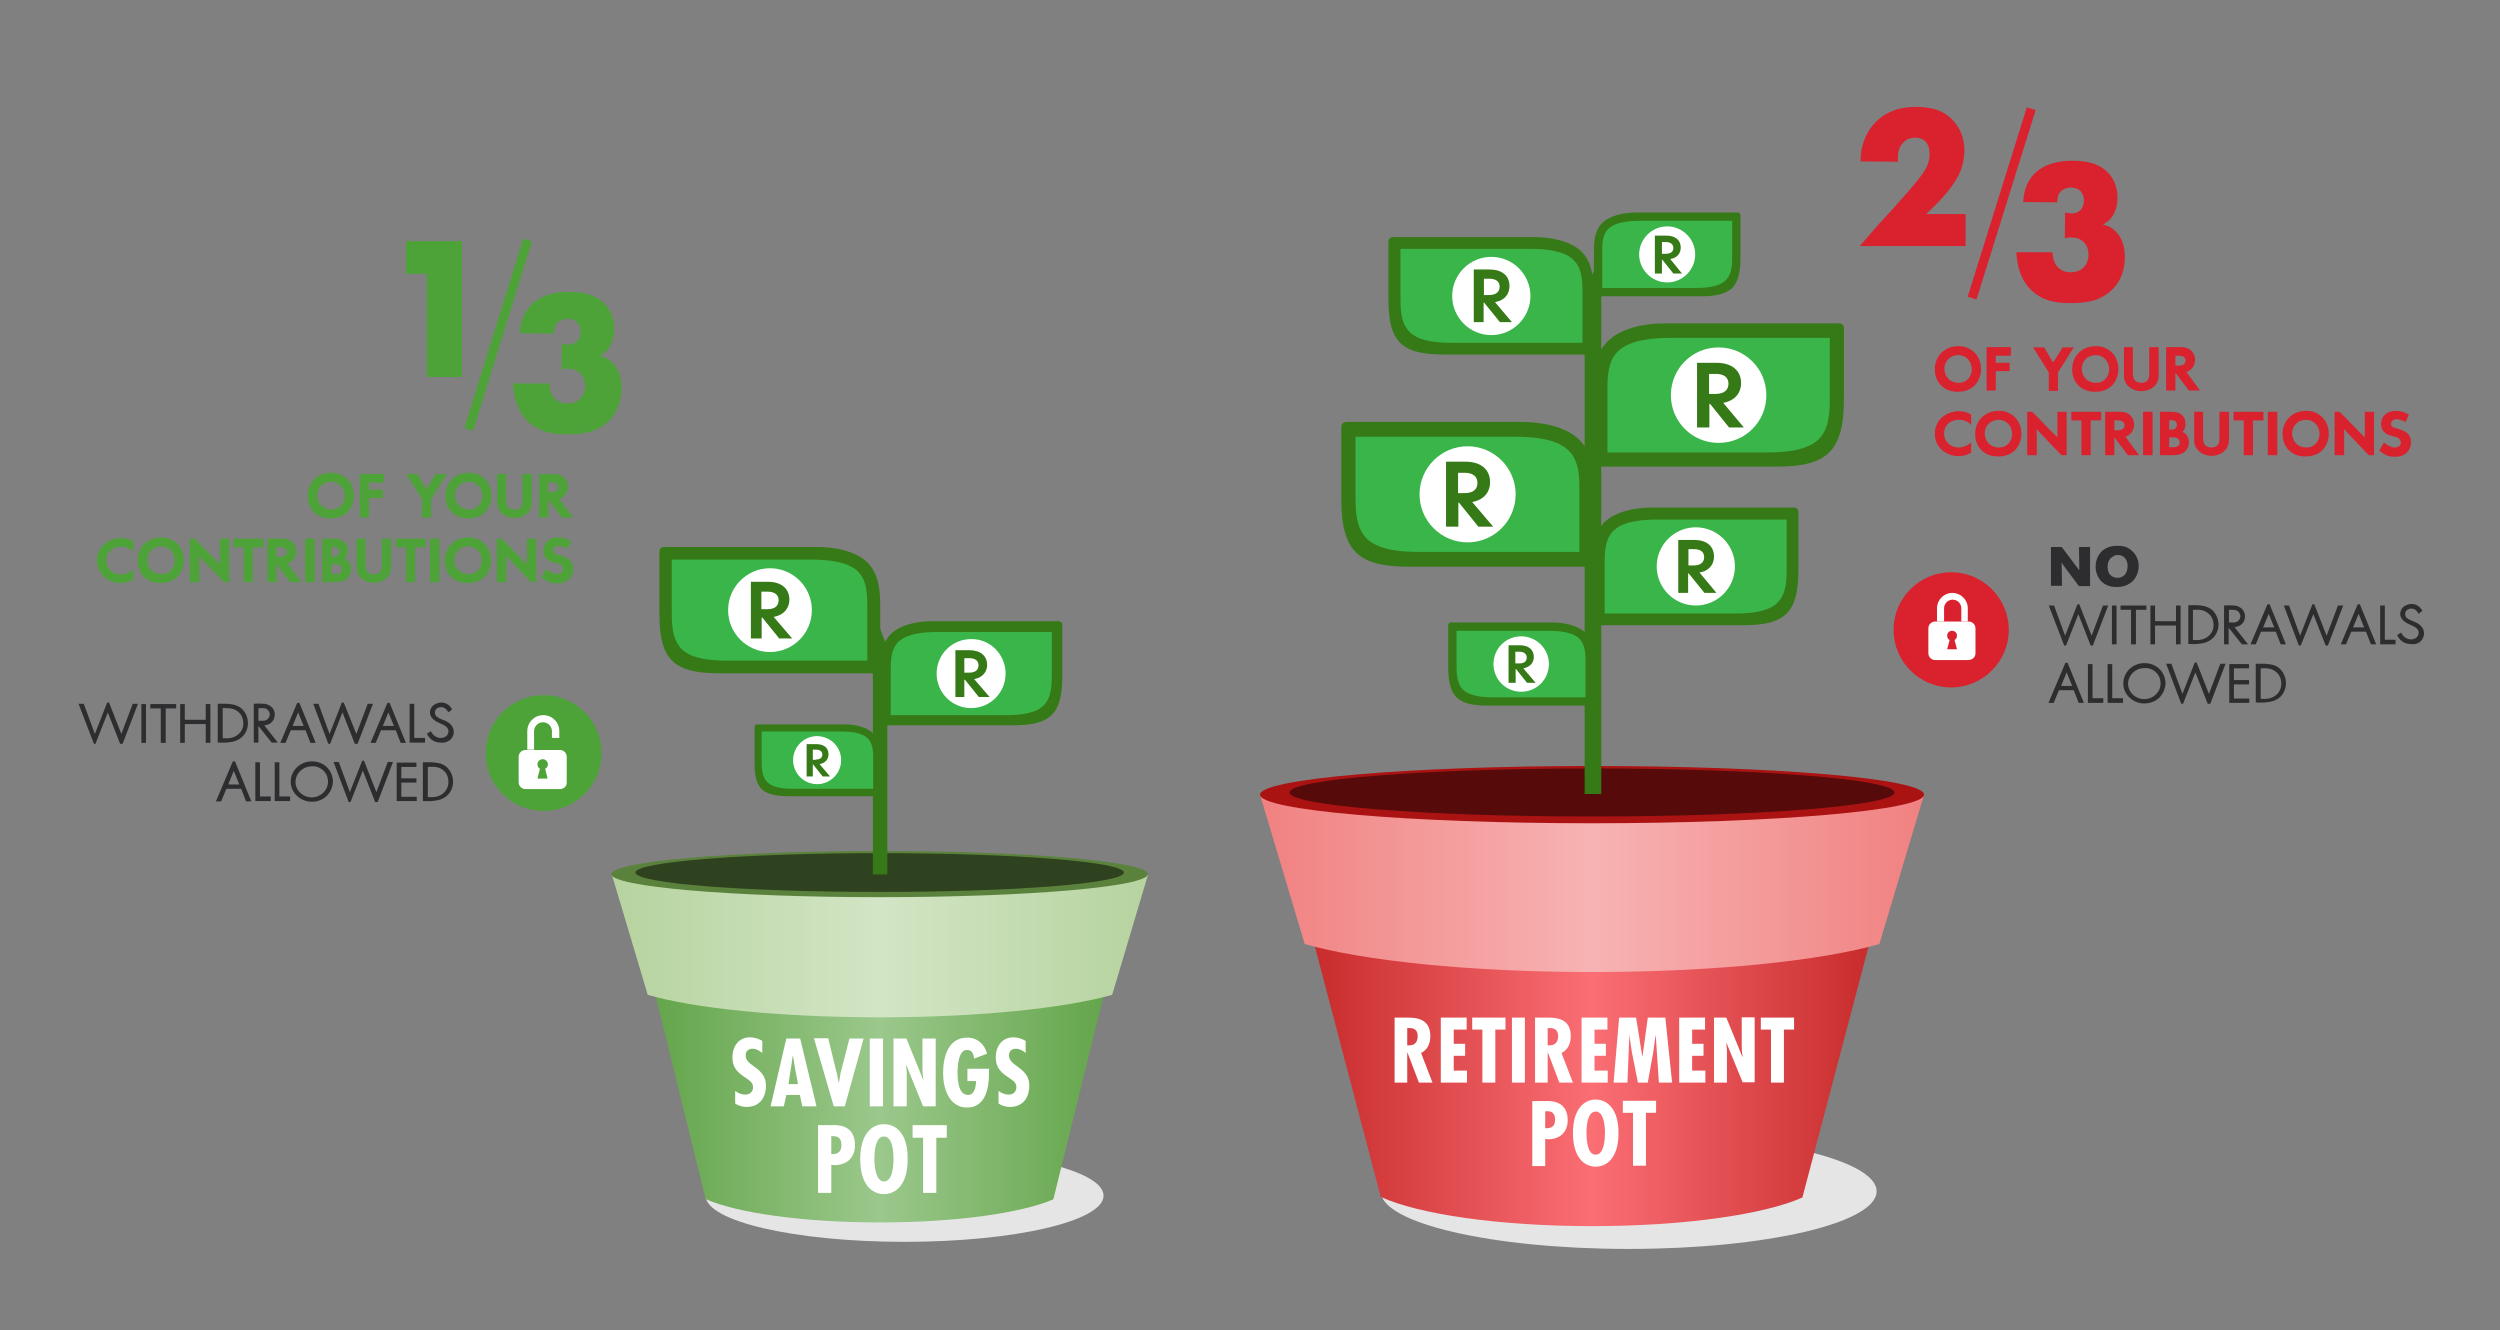 <?xml version="1.0" encoding="UTF-8"?> <svg xmlns="http://www.w3.org/2000/svg" xmlns:xlink="http://www.w3.org/1999/xlink" version="1.1" id="Layer_1" x="0px" y="0px" viewBox="0 0 811.7 431.9" style="enable-background:new 0 0 811.7 431.9;" xml:space="preserve"><rect x="0" y="0" width="811.7" height="431.9" fill="#808080" stroke="none"/> <style type="text/css"> .st0{clip-path:url(#SVGID_00000011737310401012144360000005449097598248406200_);fill:#E5E5E5;} .st1{clip-path:url(#SVGID_00000183237657416433976760000006068241077161969284_);fill:url(#SVGID_00000075147126049686286580000010179326875164357287_);} .st2{clip-path:url(#SVGID_00000060714726034711141440000010225083439206347655_);fill:url(#SVGID_00000148623286765214339170000003874520819473301410_);} .st3{clip-path:url(#SVGID_00000104669192734441568100000011371002203297906823_);fill:#AB1313;} .st4{clip-path:url(#SVGID_00000104669192734441568100000011371002203297906823_);fill:#570A0A;} .st5{clip-path:url(#SVGID_00000067207580076738733460000013657116589779837074_);} .st6{clip-path:url(#SVGID_00000127004085105522836840000018187156678093474952_);} .st7{clip-path:url(#SVGID_00000169541273359773887910000000951541123259328172_);fill:url(#SVGID_00000183965294709086186940000004134819326782911905_);} .st8{clip-path:url(#SVGID_00000075135840894400395740000006310448761108082314_);} .st9{clip-path:url(#SVGID_00000065037808056127697570000010952151555785446054_);} .st10{clip-path:url(#SVGID_00000059278860915008271320000012748783589389318785_);fill:url(#SVGID_00000178920402417330786370000005382622694192792708_);} .st11{clip-path:url(#SVGID_00000038390302083198594270000003317631158937702573_);fill:#5B823C;} .st12{clip-path:url(#SVGID_00000038390302083198594270000003317631158937702573_);fill:#2F421F;} .st13{clip-path:url(#SVGID_00000038390302083198594270000003317631158937702573_);fill:#367917;} .st14{clip-path:url(#SVGID_00000038390302083198594270000003317631158937702573_);fill:#39B54A;} .st15{clip-path:url(#SVGID_00000038390302083198594270000003317631158937702573_);fill:#FFFFFF;} .st16{clip-path:url(#SVGID_00000011744920365613211930000007360770754405105054_);fill:#E5E5E5;} .st17{clip-path:url(#SVGID_00000143586024525956857910000007978670548591558801_);} .st18{clip-path:url(#SVGID_00000045583829607992298860000010057555136025447834_);} .st19{clip-path:url(#SVGID_00000050653426043562065180000004207327322363381124_);fill:url(#SVGID_00000048500437526205650020000000099339445579845514_);} .st20{clip-path:url(#SVGID_00000025443295127565747280000010724657201729746845_);} .st21{clip-path:url(#SVGID_00000161612499299194860430000001145457346835925402_);} .st22{clip-path:url(#SVGID_00000143606020966486723840000001043460803724465565_);fill:url(#SVGID_00000125570507257646455390000012402095295037486751_);} .st23{clip-path:url(#SVGID_00000157296477592066490330000017592511966188964752_);fill:#AB1313;} .st24{clip-path:url(#SVGID_00000157296477592066490330000017592511966188964752_);fill:#570A0A;} .st25{clip-path:url(#SVGID_00000025428673127012505500000018070498674405790645_);fill:url(#SVGID_00000098180169489539409180000005850371691142066873_);} .st26{clip-path:url(#SVGID_00000065776723726276410160000016035074241057248407_);fill:url(#SVGID_00000146499403704553628600000001032583914398025359_);} .st27{clip-path:url(#SVGID_00000048503536247080073180000016164690251048207017_);fill:#5B823C;} .st28{clip-path:url(#SVGID_00000048503536247080073180000016164690251048207017_);fill:#2F421F;} .st29{clip-path:url(#SVGID_00000048503536247080073180000016164690251048207017_);fill:#367917;} .st30{clip-path:url(#SVGID_00000048503536247080073180000016164690251048207017_);fill:#39B54A;} .st31{clip-path:url(#SVGID_00000048503536247080073180000016164690251048207017_);fill:#FFFFFF;} .st32{clip-path:url(#SVGID_00000094603032115861458190000008330382032159296158_);fill:#FFFFFF;} .st33{clip-path:url(#SVGID_00000094603032115861458190000008330382032159296158_);fill:#2D2C2E;} .st34{clip-path:url(#SVGID_00000094603032115861458190000008330382032159296158_);fill:#DA212E;} .st35{clip-path:url(#SVGID_00000082355234231055327150000012310594522095579066_);fill:#FFFFFF;} .st36{clip-path:url(#SVGID_00000132797674013715295890000010994456930622528694_);fill:#2D2C2E;} .st37{clip-path:url(#SVGID_00000132797674013715295890000010994456930622528694_);fill:#4DA338;} .st38{clip-path:url(#SVGID_00000149350957327091070540000002685859859124011450_);fill:#FFFFFF;} .st39{clip-path:url(#SVGID_00000013176675285564959820000015048335241217643158_);fill:#DA212E;} .st40{fill:none;stroke:#DA212E;stroke-width:3;} .st41{clip-path:url(#SVGID_00000183225948784606560960000008240554962391324323_);fill:#4DA338;} .st42{fill:#4DA338;} .st43{fill:none;stroke:#4DA338;stroke-width:3;} </style> <g> <defs> <rect id="SVGID_1_" x="405.8" y="69" width="219" height="336.5"></rect> </defs> <clipPath id="SVGID_00000107581781183369342760000017545742317353567662_"> <use xlink:href="#SVGID_1_" style="overflow:visible;"></use> </clipPath> <path style="clip-path:url(#SVGID_00000107581781183369342760000017545742317353567662_);fill:#E5E5E5;" d="M609.3,386.8 c0-10.3-36-18.7-80.5-18.7s-80.5,8.4-80.5,18.7s36,18.7,80.5,18.7S609.3,397.1,609.3,386.8"></path> <path style="clip-path:url(#SVGID_00000107581781183369342760000017545742317353567662_);fill:#E5E5E5;" d="M387.3,385.9 c0-7.6-26.6-13.8-59.3-13.8c-32.8,0-59.3,6.2-59.3,13.8c0,7.6,26.6,13.8,59.3,13.8C360.8,399.6,387.3,393.5,387.3,385.9"></path> </g> <g> <defs> <path id="SVGID_00000040556184074218340250000018041392969534759850_" d="M426.7,306.5l21.6,82.1c12.1,5.6,38.3,9.5,68.6,9.5 c30,0,56-3.8,68.3-9.3l21.7-82.3H426.7z"></path> </defs> <clipPath id="SVGID_00000143586213199204071490000014928186662189594277_"> <use xlink:href="#SVGID_00000040556184074218340250000018041392969534759850_" style="overflow:visible;"></use> </clipPath> <linearGradient id="SVGID_00000054245392102169301670000005085102064137981859_" gradientUnits="userSpaceOnUse" x1="108.948" y1="514.44" x2="109.948" y2="514.44" gradientTransform="matrix(180.195 0 0 -180.195 -19205.146 93051.859)"> <stop offset="0" style="stop-color:#C82C2C"></stop> <stop offset="0.5" style="stop-color:#FA6E74"></stop> <stop offset="1" style="stop-color:#C82C2C"></stop> </linearGradient> <rect x="426.7" y="306.5" style="clip-path:url(#SVGID_00000143586213199204071490000014928186662189594277_);fill:url(#SVGID_00000054245392102169301670000005085102064137981859_);" width="180.2" height="91.6"></rect> </g> <g> <defs> <path id="SVGID_00000050642628806128372700000009443712356690654142_" d="M409.1,258l14.5,48.5c18.7,5.4,53.5,9.1,93.3,9.1 s74.6-3.7,93.3-9.1l14.5-48.5v0H409.1z"></path> </defs> <clipPath id="SVGID_00000157994343377973923650000014986259409867662235_"> <use xlink:href="#SVGID_00000050642628806128372700000009443712356690654142_" style="overflow:visible;"></use> </clipPath> <linearGradient id="SVGID_00000160903937886841440050000010240668910691708826_" gradientUnits="userSpaceOnUse" x1="109.047" y1="514.365" x2="110.047" y2="514.365" gradientTransform="matrix(215.619 0 0 -215.619 -23103.654 111193.953)"> <stop offset="0" style="stop-color:#F18181"></stop> <stop offset="0.5" style="stop-color:#F7B3B3"></stop> <stop offset="1" style="stop-color:#F18181"></stop> </linearGradient> <rect x="409.1" y="258" style="clip-path:url(#SVGID_00000157994343377973923650000014986259409867662235_);fill:url(#SVGID_00000160903937886841440050000010240668910691708826_);" width="215.6" height="57.6"></rect> </g> <g> <defs> <rect id="SVGID_00000129892263082521934380000001357164806462226106_" x="405.8" y="69" width="219" height="336.5"></rect> </defs> <clipPath id="SVGID_00000176038528747783643420000014615164433471235772_"> <use xlink:href="#SVGID_00000129892263082521934380000001357164806462226106_" style="overflow:visible;"></use> </clipPath> <path style="clip-path:url(#SVGID_00000176038528747783643420000014615164433471235772_);fill:#AB1313;" d="M624.7,258 c0,5.1-48.3,9.3-107.8,9.3c-59.5,0-107.8-4.2-107.8-9.3c0-5.1,48.3-9.3,107.8-9.3C576.4,248.7,624.7,252.8,624.7,258"></path> <path style="clip-path:url(#SVGID_00000176038528747783643420000014615164433471235772_);fill:#570A0A;" d="M615.1,257.3 c0,4.3-43.9,7.8-98.2,7.8c-54.2,0-98.2-3.5-98.2-7.8c0-4.3,43.9-7.8,98.2-7.8C571.1,249.5,615.1,253,615.1,257.3"></path> </g> <g> <defs> <rect id="SVGID_00000111176053393564697500000013168483223079565201_" x="405.8" y="69" width="219" height="336.5"></rect> </defs> <clipPath id="SVGID_00000149383786924487142820000003761839640912662672_"> <use xlink:href="#SVGID_00000111176053393564697500000013168483223079565201_" style="overflow:visible;"></use> </clipPath> <g style="clip-path:url(#SVGID_00000149383786924487142820000003761839640912662672_);"> <defs> <path id="SVGID_00000023244408392639762250000010212056288833769646_" d="M253.7,326l15,60.9c9.2,4.1,29,7,52,7 c22.7,0,42.4-2.8,51.7-6.9l15-61.1H253.7z"></path> </defs> <clipPath id="SVGID_00000021109642478502505700000003518444963315420832_"> <use xlink:href="#SVGID_00000023244408392639762250000010212056288833769646_" style="overflow:visible;"></use> </clipPath> <g style="clip-path:url(#SVGID_00000021109642478502505700000003518444963315420832_);"> <defs> <rect id="SVGID_00000116922700721715532980000016891741153423694523_" x="253.7" y="326" width="133.7" height="67.9"></rect> </defs> <clipPath id="SVGID_00000163787831163921558060000013136243421491072680_"> <use xlink:href="#SVGID_00000116922700721715532980000016891741153423694523_" style="overflow:visible;"></use> </clipPath> <linearGradient id="SVGID_00000084524719889015316900000018064972369307538087_" gradientUnits="userSpaceOnUse" x1="108.736" y1="514.599" x2="109.736" y2="514.599" gradientTransform="matrix(133.65 0 0 -133.65 -14278.815 69136)"> <stop offset="0" style="stop-color:#64A54B"></stop> <stop offset="0.5" style="stop-color:#9BC88C"></stop> <stop offset="1" style="stop-color:#64A54B"></stop> </linearGradient> <rect x="253.7" y="326" style="clip-path:url(#SVGID_00000163787831163921558060000013136243421491072680_);fill:url(#SVGID_00000084524719889015316900000018064972369307538087_);" width="133.6" height="67.9"></rect> </g> </g> </g> <g> <defs> <rect id="SVGID_00000124144765196963460500000005738045808939575998_" x="405.8" y="69" width="219" height="336.5"></rect> </defs> <clipPath id="SVGID_00000175314353252818416500000016209746065389105033_"> <use xlink:href="#SVGID_00000124144765196963460500000005738045808939575998_" style="overflow:visible;"></use> </clipPath> <g style="clip-path:url(#SVGID_00000175314353252818416500000016209746065389105033_);"> <defs> <path id="SVGID_00000110431095987868332140000018367787080530699136_" d="M240.7,290l10.8,36c13.8,4,39.6,6.7,69.2,6.7 c29.6,0,55.4-2.7,69.2-6.7l10.8-36H240.7z"></path> </defs> <clipPath id="SVGID_00000140693420884590720040000004754260945800028859_"> <use xlink:href="#SVGID_00000110431095987868332140000018367787080530699136_" style="overflow:visible;"></use> </clipPath> <g style="clip-path:url(#SVGID_00000140693420884590720040000004754260945800028859_);"> <defs> <rect id="SVGID_00000040536126569959207040000016252009894236584105_" x="240.7" y="290" width="159.9" height="42.7"></rect> </defs> <clipPath id="SVGID_00000153691511726662142750000002231239524667343764_"> <use xlink:href="#SVGID_00000040536126569959207040000016252009894236584105_" style="overflow:visible;"></use> </clipPath> <linearGradient id="SVGID_00000119801779952858918980000010118872607109664432_" gradientUnits="userSpaceOnUse" x1="108.871" y1="514.498" x2="109.871" y2="514.498" gradientTransform="matrix(159.924 0 0 -159.924 -17170.318 82591.906)"> <stop offset="0" style="stop-color:#B6D39F"></stop> <stop offset="0.5" style="stop-color:#D3E5C5"></stop> <stop offset="1" style="stop-color:#B6D39F"></stop> </linearGradient> <rect x="240.7" y="290" style="clip-path:url(#SVGID_00000153691511726662142750000002231239524667343764_);fill:url(#SVGID_00000119801779952858918980000010118872607109664432_);" width="159.9" height="42.7"></rect> </g> </g> </g> <g> <defs> <rect id="SVGID_00000142857574322234862890000013659150396555439512_" x="405.8" y="69" width="219" height="336.5"></rect> </defs> <clipPath id="SVGID_00000000191907050752683180000000444560597166236843_"> <use xlink:href="#SVGID_00000142857574322234862890000013659150396555439512_" style="overflow:visible;"></use> </clipPath> <path style="clip-path:url(#SVGID_00000000191907050752683180000000444560597166236843_);fill:#5B823C;" d="M400.6,290 c0,3.8-35.8,6.9-80,6.9c-44.2,0-80-3.1-80-6.9c0-3.8,35.8-6.9,80-6.9C364.8,283.1,400.6,286.2,400.6,290"></path> <path style="clip-path:url(#SVGID_00000000191907050752683180000000444560597166236843_);fill:#2F421F;" d="M393.4,289.5 c0,3.2-32.6,5.8-72.8,5.8c-40.2,0-72.8-2.6-72.8-5.8c0-3.2,32.6-5.8,72.8-5.8C360.8,283.8,393.4,286.3,393.4,289.5"></path> <polygon style="clip-path:url(#SVGID_00000000191907050752683180000000444560597166236843_);fill:#367917;" points="519.9,257.8 514.5,257.8 514.5,94.8 519.9,82.6 "></polygon> <path style="clip-path:url(#SVGID_00000000191907050752683180000000444560597166236843_);fill:#367917;" d="M517.2,201.7 c0,0.7,0.6,1.3,1.3,1.3h46.4c4.9,0,11.5-0.1,15.2-3.8c3.7-3.7,3.8-10.4,3.8-15.3v-17.8c0-0.7-0.6-1.3-1.3-1.3h-46.4 c-4.9,0-11.5,1.1-15.3,4.8c-3.7,3.7-3.8,9.4-3.8,14.3V201.7z"></path> <path style="clip-path:url(#SVGID_00000000191907050752683180000000444560597166236843_);fill:#39B54A;" d="M521,199.2h42.2 c4.3,0,10.4-0.3,13.7-3.3c3.3-3,3.2-8.1,3.2-12v-15.2h-42.2c-4.3,0-10.5,0.4-13.8,3.4c-3.3,3-3.1,8-3.1,11.9V199.2z"></path> <path style="clip-path:url(#SVGID_00000000191907050752683180000000444560597166236843_);fill:#FFFFFF;" d="M563.3,183.9 c0,7-5.7,12.7-12.7,12.7c-7,0-12.7-5.7-12.7-12.7c0-7,5.7-12.7,12.7-12.7C557.6,171.2,563.3,176.9,563.3,183.9"></path> <path style="clip-path:url(#SVGID_00000000191907050752683180000000444560597166236843_);fill:#367917;" d="M549.8,183.6 c2.3,0,3.5-1,3.5-2.7c0-1.7-1.2-2.6-3.3-2.6h-1.8v5.3H549.8z M557.3,192.5h-3.9l-5.1-6.3h-0.2v6.3h-3.2v-17.2h5.1 c4.1,0,6.5,2,6.5,5.4c0,2.3-1.3,4.6-4.7,5.2L557.3,192.5z"></path> <path style="clip-path:url(#SVGID_00000000191907050752683180000000444560597166236843_);fill:#367917;" d="M517.2,150 c0,0.9,0.7,1.5,1.5,1.5h56.7c6,0,14.1-0.1,18.6-4.7c4.5-4.5,4.7-12.7,4.7-18.6v-21.7c0-0.9-0.7-1.5-1.5-1.5h-56.7 c-6,0-14.1,1.3-18.6,5.9c-4.6,4.6-4.7,11.5-4.7,17.4V150z"></path> <path style="clip-path:url(#SVGID_00000000191907050752683180000000444560597166236843_);fill:#39B54A;" d="M521.9,146.9h51.6 c5.3,0,12.7-0.4,16.7-4c4-3.6,3.9-9.8,3.9-14.6v-18.6h-51.6c-5.3,0-12.9,0.5-16.9,4.1c-4,3.6-3.7,9.7-3.7,14.5V146.9z"></path> <path style="clip-path:url(#SVGID_00000000191907050752683180000000444560597166236843_);fill:#FFFFFF;" d="M573.5,128.3 c0,8.6-6.9,15.5-15.5,15.5c-8.6,0-15.5-6.9-15.5-15.5c0-8.6,6.9-15.5,15.5-15.5C566.5,112.8,573.5,119.7,573.5,128.3"></path> <path style="clip-path:url(#SVGID_00000000191907050752683180000000444560597166236843_);fill:#367917;" d="M557,127.9 c2.8,0,4.2-1.3,4.2-3.3c0-2.1-1.5-3.2-4.1-3.2h-2.2v6.5H557z M566.2,138.8h-4.8l-6.2-7.7h-0.2v7.7H551v-21h6.3c5,0,8,2.5,8,6.6 c0,2.8-1.6,5.6-5.8,6.4L566.2,138.8z"></path> <path style="clip-path:url(#SVGID_00000000191907050752683180000000444560597166236843_);fill:#367917;" d="M517.5,95.3 c0,0.5,0.4,0.9,0.9,0.9h33.1c3.5,0,8.2-0.1,10.9-2.7c2.7-2.7,2.7-7.4,2.7-10.9V69.9c0-0.5-0.4-0.9-0.9-0.9h-33.1 c-3.5,0-8.2,0.8-10.9,3.4c-2.7,2.7-2.7,6.7-2.7,10.2V95.3z"></path> <path style="clip-path:url(#SVGID_00000000191907050752683180000000444560597166236843_);fill:#39B54A;" d="M520.2,93.5h30.1 c3.1,0,7.4-0.2,9.8-2.3c2.4-2.1,2.3-5.8,2.3-8.5V71.7h-30.1c-3.1,0-7.5,0.3-9.9,2.4c-2.4,2.1-2.2,5.7-2.2,8.5V93.5z"></path> <path style="clip-path:url(#SVGID_00000000191907050752683180000000444560597166236843_);fill:#FFFFFF;" d="M550.4,82.6 c0,5-4.1,9.1-9.1,9.1s-9.1-4.1-9.1-9.1c0-5,4.1-9.1,9.1-9.1S550.4,77.6,550.4,82.6"></path> <path style="clip-path:url(#SVGID_00000000191907050752683180000000444560597166236843_);fill:#367917;" d="M540.8,82.4 c1.7,0,2.5-0.7,2.5-1.9c0-1.2-0.9-1.9-2.4-1.9h-1.3v3.8H540.8z M546.1,88.8h-2.8l-3.6-4.5h-0.1v4.5h-2.3V76.5h3.7 c2.9,0,4.7,1.4,4.7,3.9c0,1.6-0.9,3.3-3.4,3.7L546.1,88.8z"></path> <path style="clip-path:url(#SVGID_00000000191907050752683180000000444560597166236843_);fill:#367917;" d="M517.5,113.8 c0,0.7-0.6,1.3-1.3,1.3h-46.4c-4.9,0-11.5-0.1-15.2-3.8c-3.7-3.7-3.8-10.4-3.8-15.2V78.3c0-0.7,0.6-1.3,1.3-1.3h46.3 c4.9,0,11.5,1.1,15.2,4.8c3.7,3.7,3.8,9.4,3.8,14.3V113.8z"></path> <path style="clip-path:url(#SVGID_00000000191907050752683180000000444560597166236843_);fill:#39B54A;" d="M513.7,111.3h-42.2 c-4.3,0-10.4-0.3-13.6-3.3c-3.3-3-3.2-8.1-3.2-12V80.8h42.2c4.3,0,10.5,0.4,13.8,3.4c3.3,3,3.1,8,3.1,11.9V111.3z"></path> <path style="clip-path:url(#SVGID_00000000191907050752683180000000444560597166236843_);fill:#FFFFFF;" d="M496.9,96.1 c0,7-5.7,12.7-12.7,12.7c-7,0-12.7-5.7-12.7-12.7c0-7,5.7-12.7,12.7-12.7C491.2,83.4,496.9,89.1,496.9,96.1"></path> <path style="clip-path:url(#SVGID_00000000191907050752683180000000444560597166236843_);fill:#367917;" d="M483.4,95.8 c2.3,0,3.5-1,3.5-2.7c0-1.7-1.2-2.6-3.3-2.6h-1.8v5.3H483.4z M490.9,104.6H487l-5.1-6.3h-0.2v6.3h-3.2V87.5h5.1 c4.1,0,6.5,2,6.5,5.4c0,2.3-1.3,4.6-4.7,5.2L490.9,104.6z"></path> <path style="clip-path:url(#SVGID_00000000191907050752683180000000444560597166236843_);fill:#367917;" d="M517.5,182.4 c0,0.9-0.7,1.6-1.6,1.6h-57c-6,0-14.2-0.1-18.7-4.7c-4.6-4.6-4.7-12.8-4.7-18.8v-21.9c0-0.9,0.7-1.6,1.6-1.6h57 c6,0,14.2,1.3,18.8,5.9c4.6,4.6,4.7,11.6,4.7,17.5V182.4z"></path> <path style="clip-path:url(#SVGID_00000000191907050752683180000000444560597166236843_);fill:#39B54A;" d="M512.8,179.2h-51.9 c-5.3,0-12.7-0.4-16.8-4c-4.1-3.7-4-9.9-4-14.7v-18.7h51.9c5.3,0,13,0.5,17,4.2c4.1,3.7,3.8,9.8,3.8,14.6V179.2z"></path> <path style="clip-path:url(#SVGID_00000000191907050752683180000000444560597166236843_);fill:#FFFFFF;" d="M492.1,160.5 c0,8.6-7,15.6-15.6,15.6c-8.6,0-15.6-7-15.6-15.6c0-8.6,7-15.6,15.6-15.6C485.1,144.9,492.1,151.9,492.1,160.5"></path> <path style="clip-path:url(#SVGID_00000000191907050752683180000000444560597166236843_);fill:#367917;" d="M475.5,160.1 c2.9,0,4.2-1.3,4.2-3.3c0-2.1-1.5-3.3-4.1-3.3h-2.2v6.6H475.5z M484.8,171h-4.8l-6.3-7.8h-0.2v7.8h-4v-21.1h6.3c5,0,8,2.5,8,6.7 c0,2.8-1.6,5.6-5.8,6.4L484.8,171z"></path> <path style="clip-path:url(#SVGID_00000000191907050752683180000000444560597166236843_);fill:#367917;" d="M517.5,228.2 c0,0.5-0.4,0.9-0.9,0.9h-32.9c-3.5,0-8.2-0.1-10.8-2.7c-2.6-2.6-2.7-7.3-2.7-10.8V203c0-0.5,0.4-0.9,0.9-0.9H504 c3.5,0,8.2,0.8,10.8,3.4c2.6,2.6,2.7,6.7,2.7,10.1V228.2z"></path> <path style="clip-path:url(#SVGID_00000000191907050752683180000000444560597166236843_);fill:#39B54A;" d="M514.8,226.4h-29.9 c-3.1,0-7.3-0.2-9.7-2.3c-2.3-2.1-2.3-5.7-2.3-8.5v-10.8h29.9c3.1,0,7.5,0.3,9.8,2.4c2.3,2.1,2.2,5.6,2.2,8.4V226.4z"></path> <path style="clip-path:url(#SVGID_00000000191907050752683180000000444560597166236843_);fill:#FFFFFF;" d="M502.9,215.6 c0,5-4,9-9,9c-5,0-9-4-9-9c0-5,4-9,9-9C498.8,206.6,502.9,210.6,502.9,215.6"></path> <path style="clip-path:url(#SVGID_00000000191907050752683180000000444560597166236843_);fill:#367917;" d="M493.3,215.4 c1.6,0,2.4-0.7,2.4-1.9c0-1.2-0.9-1.9-2.4-1.9h-1.3v3.8H493.3z M498.6,221.7h-2.8l-3.6-4.5h-0.1v4.5h-2.3v-12.2h3.6 c2.9,0,4.6,1.4,4.6,3.8c0,1.6-0.9,3.2-3.4,3.7L498.6,221.7z"></path> <polygon style="clip-path:url(#SVGID_00000000191907050752683180000000444560597166236843_);fill:#367917;" points="322.9,290.1 318.6,290.1 318.6,211.3 322.9,222.4 "></polygon> <path style="clip-path:url(#SVGID_00000000191907050752683180000000444560597166236843_);fill:#367917;" d="M320.7,244.7 c0,0.6,0.5,1,1,1h37.7c4,0,9.4-0.1,12.4-3.1c3-3,3.1-8.4,3.1-12.4v-14.5c0-0.6-0.5-1-1-1h-37.7c-4,0-9.4,0.9-12.4,3.9 c-3,3-3.1,7.6-3.1,11.6V244.7z"></path> <path style="clip-path:url(#SVGID_00000000191907050752683180000000444560597166236843_);fill:#39B54A;" d="M323.8,242.6h34.3 c3.5,0,8.4-0.3,11.1-2.7c2.7-2.4,2.6-6.6,2.6-9.7v-12.4h-34.3c-3.5,0-8.6,0.3-11.2,2.7c-2.7,2.4-2.5,6.5-2.5,9.7V242.6z"></path> <path style="clip-path:url(#SVGID_00000000191907050752683180000000444560597166236843_);fill:#FFFFFF;" d="M358.2,230.2 c0,5.7-4.6,10.3-10.3,10.3c-5.7,0-10.3-4.6-10.3-10.3c0-5.7,4.6-10.3,10.3-10.3C353.5,219.9,358.2,224.5,358.2,230.2"></path> <path style="clip-path:url(#SVGID_00000000191907050752683180000000444560597166236843_);fill:#367917;" d="M347.2,229.9 c1.9,0,2.8-0.8,2.8-2.2c0-1.4-1-2.2-2.7-2.2h-1.5v4.3H347.2z M353.3,237.2h-3.2L346,232h-0.1v5.2h-2.6v-14h4.2 c3.3,0,5.3,1.6,5.3,4.4c0,1.9-1.1,3.7-3.9,4.3L353.3,237.2z"></path> <path style="clip-path:url(#SVGID_00000000191907050752683180000000444560597166236843_);fill:#367917;" d="M320.7,228.9 c0,0.7-0.6,1.2-1.2,1.2h-45.8c-4.8,0-11.4-0.1-15-3.8c-3.7-3.7-3.8-10.2-3.8-15v-17.6c0-0.7,0.6-1.2,1.2-1.2h45.8 c4.8,0,11.4,1.1,15,4.7c3.7,3.7,3.8,9.3,3.8,14.1V228.9z"></path> <path style="clip-path:url(#SVGID_00000000191907050752683180000000444560597166236843_);fill:#39B54A;" d="M317,226.4h-41.7 c-4.3,0-10.2-0.3-13.5-3.2c-3.2-2.9-3.2-7.9-3.2-11.8v-15h41.6c4.3,0,10.4,0.4,13.6,3.3c3.3,2.9,3,7.9,3,11.7V226.4z"></path> <path style="clip-path:url(#SVGID_00000000191907050752683180000000444560597166236843_);fill:#FFFFFF;" d="M300.3,211.3 c0,6.9-5.6,12.5-12.5,12.5s-12.5-5.6-12.5-12.5c0-6.9,5.6-12.5,12.5-12.5S300.3,204.4,300.3,211.3"></path> <path style="clip-path:url(#SVGID_00000000191907050752683180000000444560597166236843_);fill:#367917;" d="M287,211 c2.3,0,3.4-1,3.4-2.7c0-1.7-1.2-2.6-3.3-2.6h-1.8v5.3H287z M294.5,219.8h-3.9l-5-6.2h-0.2v6.2h-3.2v-16.9h5.1c4,0,6.4,2,6.4,5.3 c0,2.3-1.3,4.5-4.7,5.2L294.5,219.8z"></path> <path style="clip-path:url(#SVGID_00000000191907050752683180000000444560597166236843_);fill:#367917;" d="M320.7,266 c0,0.4-0.3,0.7-0.7,0.7h-26c-2.7,0-6.5,0-8.6-2.1c-2.1-2.1-2.1-5.8-2.1-8.6v-10c0-0.4,0.3-0.7,0.7-0.7h26c2.7,0,6.5,0.6,8.6,2.7 c2.1,2.1,2.1,5.3,2.1,8V266z"></path> <path style="clip-path:url(#SVGID_00000000191907050752683180000000444560597166236843_);fill:#39B54A;" d="M318.6,264.6h-23.7 c-2.4,0-5.8-0.2-7.7-1.8c-1.9-1.7-1.8-4.5-1.8-6.7v-8.6h23.7c2.4,0,5.9,0.2,7.8,1.9c1.9,1.7,1.7,4.5,1.7,6.7V264.6z"></path> <path style="clip-path:url(#SVGID_00000000191907050752683180000000444560597166236843_);fill:#FFFFFF;" d="M309.1,256 c0,3.9-3.2,7.1-7.1,7.1c-3.9,0-7.1-3.2-7.1-7.1s3.2-7.1,7.1-7.1C305.9,248.9,309.1,252.1,309.1,256"></path> <path style="clip-path:url(#SVGID_00000000191907050752683180000000444560597166236843_);fill:#367917;" d="M301.6,255.9 c1.3,0,1.9-0.6,1.9-1.5c0-0.9-0.7-1.5-1.9-1.5h-1v3H301.6z M305.8,260.9h-2.2l-2.9-3.6h-0.1v3.6h-1.8v-9.6h2.9c2.3,0,3.7,1.1,3.7,3 c0,1.3-0.7,2.6-2.7,2.9L305.8,260.9z"></path> </g> <g> <defs> <rect id="SVGID_00000085245485193773713200000010971629268121630857_" x="198.6" y="43.2" width="182.4" height="366.4"></rect> </defs> <clipPath id="SVGID_00000027571121108822348680000006146137925509026465_"> <use xlink:href="#SVGID_00000085245485193773713200000010971629268121630857_" style="overflow:visible;"></use> </clipPath> <path style="clip-path:url(#SVGID_00000027571121108822348680000006146137925509026465_);fill:#E5E5E5;" d="M600,389.2 c0-11.2-39.2-20.4-87.7-20.4s-87.7,9.1-87.7,20.4c0,11.2,39.2,20.4,87.7,20.4S600,400.4,600,389.2"></path> <path style="clip-path:url(#SVGID_00000027571121108822348680000006146137925509026465_);fill:#E5E5E5;" d="M358.3,388.2 c0-8.3-28.9-15-64.6-15s-64.6,6.7-64.6,15s28.9,15,64.6,15S358.3,396.5,358.3,388.2"></path> </g> <g> <defs> <rect id="SVGID_00000105425901043411013680000003262985511246800292_" x="198.6" y="43.2" width="182.4" height="366.4"></rect> </defs> <clipPath id="SVGID_00000165203229558746413460000015278476570927536015_"> <use xlink:href="#SVGID_00000105425901043411013680000003262985511246800292_" style="overflow:visible;"></use> </clipPath> <g style="clip-path:url(#SVGID_00000165203229558746413460000015278476570927536015_);"> <defs> <path id="SVGID_00000109002402023386028010000013637779483708403896_" d="M401.1,301.8l23.5,89.4c13.2,6.1,41.7,10.3,74.7,10.3 c32.7,0,60.9-4.1,74.3-10.1l23.6-89.6H401.1z"></path> </defs> <clipPath id="SVGID_00000079466153124478900360000009455023478972017076_"> <use xlink:href="#SVGID_00000109002402023386028010000013637779483708403896_" style="overflow:visible;"></use> </clipPath> <g style="clip-path:url(#SVGID_00000079466153124478900360000009455023478972017076_);"> <defs> <rect id="SVGID_00000080916155945813818610000004765840007127397555_" x="401.1" y="301.8" width="196.2" height="99.7"></rect> </defs> <clipPath id="SVGID_00000017518954458505705840000002759575644807583122_"> <use xlink:href="#SVGID_00000080916155945813818610000004765840007127397555_" style="overflow:visible;"></use> </clipPath> <linearGradient id="SVGID_00000029006814056424475800000009819853053176078244_" gradientUnits="userSpaceOnUse" x1="108.997" y1="514.403" x2="109.997" y2="514.403" gradientTransform="matrix(196.213 0 0 -196.213 -20985.498 101283.953)"> <stop offset="0" style="stop-color:#C82C2C"></stop> <stop offset="0.5" style="stop-color:#FA6E74"></stop> <stop offset="1" style="stop-color:#C82C2C"></stop> </linearGradient> <rect x="401.1" y="301.8" style="clip-path:url(#SVGID_00000017518954458505705840000002759575644807583122_);fill:url(#SVGID_00000029006814056424475800000009819853053176078244_);" width="196.2" height="99.7"></rect> </g> </g> </g> <g> <defs> <rect id="SVGID_00000075882731993673741650000017702632385692749206_" x="198.6" y="43.2" width="182.4" height="366.4"></rect> </defs> <clipPath id="SVGID_00000019638558736214171340000009434567554928432000_"> <use xlink:href="#SVGID_00000075882731993673741650000017702632385692749206_" style="overflow:visible;"></use> </clipPath> <g style="clip-path:url(#SVGID_00000019638558736214171340000009434567554928432000_);"> <defs> <path id="SVGID_00000155839100573610293490000008159407340965895043_" d="M382,248.9l15.8,52.8c20.3,5.9,58.2,9.9,101.6,9.9 c43.4,0,81.3-4,101.6-9.9l15.8-52.8H382z"></path> </defs> <clipPath id="SVGID_00000155858157027113475210000017051328159591551622_"> <use xlink:href="#SVGID_00000155839100573610293490000008159407340965895043_" style="overflow:visible;"></use> </clipPath> <g style="clip-path:url(#SVGID_00000155858157027113475210000017051328159591551622_);"> <defs> <rect id="SVGID_00000089533106754344045350000014797263640802314643_" x="382" y="248.9" width="234.8" height="62.7"></rect> </defs> <clipPath id="SVGID_00000098214388172223689750000015433934920844878744_"> <use xlink:href="#SVGID_00000089533106754344045350000014797263640802314643_" style="overflow:visible;"></use> </clipPath> <linearGradient id="SVGID_00000037665013003088153270000017982146898724329908_" gradientUnits="userSpaceOnUse" x1="109.089" y1="514.334" x2="110.089" y2="514.334" gradientTransform="matrix(234.786 0 0 -234.786 -25230.545 121038.703)"> <stop offset="0" style="stop-color:#F18181"></stop> <stop offset="0.5" style="stop-color:#F7B3B3"></stop> <stop offset="1" style="stop-color:#F18181"></stop> </linearGradient> <rect x="382" y="248.9" style="clip-path:url(#SVGID_00000098214388172223689750000015433934920844878744_);fill:url(#SVGID_00000037665013003088153270000017982146898724329908_);" width="234.8" height="62.7"></rect> </g> </g> </g> <g> <defs> <rect id="SVGID_00000122691462600187869280000010660574958938057383_" x="198.6" y="43.2" width="182.4" height="366.4"></rect> </defs> <clipPath id="SVGID_00000143594107172401623330000014693689140808783292_"> <use xlink:href="#SVGID_00000122691462600187869280000010660574958938057383_" style="overflow:visible;"></use> </clipPath> <path style="clip-path:url(#SVGID_00000143594107172401623330000014693689140808783292_);fill:#AB1313;" d="M616.8,248.9 c0,5.6-52.6,10.1-117.4,10.1c-64.8,0-117.4-4.5-117.4-10.1c0-5.6,52.6-10.1,117.4-10.1C564.2,238.8,616.8,243.3,616.8,248.9"></path> <path style="clip-path:url(#SVGID_00000143594107172401623330000014693689140808783292_);fill:#570A0A;" d="M606.3,248.2 c0,4.7-47.9,8.5-106.9,8.5c-59,0-106.9-3.8-106.9-8.5c0-4.7,47.9-8.5,106.9-8.5C558.4,239.7,606.3,243.5,606.3,248.2"></path> </g> <g> <defs> <path id="SVGID_00000043415759446246060590000010350198490290181528_" d="M212.8,323l16.3,66.3c10,4.5,31.6,7.6,56.6,7.6 c24.8,0,46.1-3.1,56.3-7.5l16.4-66.5H212.8z"></path> </defs> <clipPath id="SVGID_00000068637155422835027750000012917815276065363373_"> <use xlink:href="#SVGID_00000043415759446246060590000010350198490290181528_" style="overflow:visible;"></use> </clipPath> <linearGradient id="SVGID_00000073692274992647079480000011245596604552553096_" gradientUnits="userSpaceOnUse" x1="108.803" y1="514.549" x2="109.803" y2="514.549" gradientTransform="matrix(145.53 0 0 -145.53 -15621.264 75242.211)"> <stop offset="0" style="stop-color:#64A54B"></stop> <stop offset="0.5" style="stop-color:#9BC88C"></stop> <stop offset="1" style="stop-color:#64A54B"></stop> </linearGradient> <rect x="212.8" y="323" style="clip-path:url(#SVGID_00000068637155422835027750000012917815276065363373_);fill:url(#SVGID_00000073692274992647079480000011245596604552553096_);" width="145.5" height="74"></rect> </g> <g> <defs> <path id="SVGID_00000036945962005076530540000016099210303882298037_" d="M198.6,283.8l11.7,39.2c15.1,4.4,43.2,7.3,75.4,7.3 s60.3-3,75.4-7.3l11.7-39.2H198.6z"></path> </defs> <clipPath id="SVGID_00000175322015987789032590000007628201185501871009_"> <use xlink:href="#SVGID_00000036945962005076530540000016099210303882298037_" style="overflow:visible;"></use> </clipPath> <linearGradient id="SVGID_00000146481990402993459110000001697149979681548962_" gradientUnits="userSpaceOnUse" x1="108.926" y1="514.456" x2="109.926" y2="514.456" gradientTransform="matrix(174.139 0 0 -174.139 -18769.793 89894.211)"> <stop offset="0" style="stop-color:#B6D39F"></stop> <stop offset="0.5" style="stop-color:#D3E5C5"></stop> <stop offset="1" style="stop-color:#B6D39F"></stop> </linearGradient> <rect x="198.6" y="283.8" style="clip-path:url(#SVGID_00000175322015987789032590000007628201185501871009_);fill:url(#SVGID_00000146481990402993459110000001697149979681548962_);" width="174.1" height="46.5"></rect> </g> <g> <defs> <rect id="SVGID_00000096756592444839805040000007076382701582429366_" x="198.6" y="43.2" width="182.4" height="366.4"></rect> </defs> <clipPath id="SVGID_00000114761930694064294490000013286957871367222917_"> <use xlink:href="#SVGID_00000096756592444839805040000007076382701582429366_" style="overflow:visible;"></use> </clipPath> <path style="clip-path:url(#SVGID_00000114761930694064294490000013286957871367222917_);fill:#5B823C;" d="M372.7,283.8 c0,4.1-39,7.5-87.1,7.5c-48.1,0-87.1-3.4-87.1-7.5c0-4.1,39-7.5,87.1-7.5C333.7,276.3,372.7,279.7,372.7,283.8"></path> <path style="clip-path:url(#SVGID_00000114761930694064294490000013286957871367222917_);fill:#2F421F;" d="M364.9,283.3 c0,3.5-35.5,6.3-79.3,6.3c-43.8,0-79.3-2.8-79.3-6.3s35.5-6.3,79.3-6.3C329.4,277,364.9,279.8,364.9,283.3"></path> <polygon style="clip-path:url(#SVGID_00000114761930694064294490000013286957871367222917_);fill:#367917;" points="502.6,248.7 496.8,248.7 496.8,71.3 502.6,58 "></polygon> <path style="clip-path:url(#SVGID_00000114761930694064294490000013286957871367222917_);fill:#367917;" d="M499.7,187.7 c0,0.8,0.6,1.4,1.4,1.4h50.5c5.3,0,12.6-0.1,16.6-4.2c4-4.1,4.1-11.3,4.1-16.6v-19.4c0-0.8-0.6-1.4-1.4-1.4h-50.5 c-5.3,0-12.6,1.2-16.6,5.2c-4.1,4.1-4.2,10.2-4.2,15.5V187.7z"></path> <path style="clip-path:url(#SVGID_00000114761930694064294490000013286957871367222917_);fill:#39B54A;" d="M503.9,184.9h46 c4.7,0,11.3-0.3,14.9-3.6c3.6-3.2,3.5-8.8,3.5-13v-16.6h-46c-4.7,0-11.5,0.4-15.1,3.7c-3.6,3.2-3.3,8.7-3.3,12.9V184.9z"></path> <path style="clip-path:url(#SVGID_00000114761930694064294490000013286957871367222917_);fill:#FFFFFF;" d="M549.9,168.3 c0,7.6-6.2,13.8-13.8,13.8c-7.6,0-13.8-6.2-13.8-13.8c0-7.6,6.2-13.8,13.8-13.8C543.7,154.5,549.9,160.7,549.9,168.3"></path> <path style="clip-path:url(#SVGID_00000114761930694064294490000013286957871367222917_);fill:#367917;" d="M535.2,168 c2.5,0,3.8-1.1,3.8-2.9c0-1.8-1.4-2.9-3.6-2.9h-2v5.8H535.2z M543.4,177.6h-4.3l-5.5-6.9h-0.2v6.9h-3.5V159h5.6 c4.5,0,7.1,2.2,7.1,5.9c0,2.5-1.4,5-5.2,5.7L543.4,177.6z"></path> <path style="clip-path:url(#SVGID_00000114761930694064294490000013286957871367222917_);fill:#367917;" d="M499.7,131.4 c0,0.9,0.8,1.7,1.7,1.7h61.7c6.5,0,15.3-0.1,20.3-5.1c4.9-5,5.1-13.8,5.1-20.3V84c0-0.9-0.8-1.7-1.7-1.7h-61.7 c-6.5,0-15.3,1.4-20.3,6.4c-5,5-5.1,12.5-5.1,19V131.4z"></path> <path style="clip-path:url(#SVGID_00000114761930694064294490000013286957871367222917_);fill:#39B54A;" d="M504.8,128h56.2 c5.8,0,13.8-0.4,18.2-4.4c4.4-4,4.3-10.7,4.3-15.9V87.4h-56.2c-5.8,0-14,0.5-18.4,4.5c-4.4,4-4.1,10.6-4.1,15.8V128z"></path> <path style="clip-path:url(#SVGID_00000114761930694064294490000013286957871367222917_);fill:#FFFFFF;" d="M561,107.7 c0,9.3-7.6,16.9-16.9,16.9c-9.3,0-16.9-7.6-16.9-16.9c0-9.3,7.6-16.9,16.9-16.9C553.4,90.8,561,98.4,561,107.7"></path> <path style="clip-path:url(#SVGID_00000114761930694064294490000013286957871367222917_);fill:#367917;" d="M543.1,107.3 c3.1,0,4.6-1.4,4.6-3.6c0-2.2-1.7-3.5-4.4-3.5h-2.4v7.1H543.1z M553,119.1h-5.2l-6.8-8.4h-0.2v8.4h-4.3V96.3h6.8 c5.5,0,8.7,2.7,8.7,7.2c0,3-1.7,6.1-6.3,7L553,119.1z"></path> <path style="clip-path:url(#SVGID_00000114761930694064294490000013286957871367222917_);fill:#367917;" d="M500,71.8 c0,0.5,0.4,1,1,1h36.1c3.8,0,9-0.1,11.9-3c2.9-2.9,3-8.1,3-11.9V44.2c0-0.5-0.4-1-1-1h-36.1c-3.8,0-9,0.8-11.9,3.7 c-2.9,2.9-3,7.3-3,11.1V71.8z"></path> <path style="clip-path:url(#SVGID_00000114761930694064294490000013286957871367222917_);fill:#39B54A;" d="M503,69.9h32.8 c3.4,0,8.1-0.2,10.6-2.6C549,65,549,61,549,58V46.1h-32.8c-3.4,0-8.2,0.3-10.8,2.6c-2.6,2.3-2.4,6.2-2.4,9.2V69.9z"></path> <path style="clip-path:url(#SVGID_00000114761930694064294490000013286957871367222917_);fill:#FFFFFF;" d="M535.8,58 c0,5.5-4.4,9.9-9.9,9.9c-5.5,0-9.9-4.4-9.9-9.9c0-5.4,4.4-9.9,9.9-9.9C531.4,48.1,535.8,52.5,535.8,58"></path> <path style="clip-path:url(#SVGID_00000114761930694064294490000013286957871367222917_);fill:#367917;" d="M525.4,57.8 c1.8,0,2.7-0.8,2.7-2.1c0-1.3-1-2.1-2.6-2.1H524v4.2H525.4z M531.2,64.7h-3.1l-4-4.9H524v4.9h-2.5V51.3h4c3.2,0,5.1,1.6,5.1,4.2 c0,1.8-1,3.5-3.7,4.1L531.2,64.7z"></path> <path style="clip-path:url(#SVGID_00000114761930694064294490000013286957871367222917_);fill:#367917;" d="M500,92 c0,0.8-0.6,1.4-1.4,1.4h-50.5c-5.3,0-12.5-0.1-16.6-4.1c-4-4.1-4.1-11.3-4.1-16.6V53.3c0-0.8,0.6-1.4,1.4-1.4h50.5 c5.3,0,12.5,1.2,16.6,5.2c4.1,4.1,4.1,10.2,4.1,15.5V92z"></path> <path style="clip-path:url(#SVGID_00000114761930694064294490000013286957871367222917_);fill:#39B54A;" d="M495.9,89.2H450 c-4.7,0-11.3-0.3-14.9-3.6c-3.6-3.2-3.5-8.8-3.5-13V56h45.9c4.7,0,11.5,0.4,15,3.7c3.6,3.2,3.3,8.7,3.3,12.9V89.2z"></path> <path style="clip-path:url(#SVGID_00000114761930694064294490000013286957871367222917_);fill:#FFFFFF;" d="M477.6,72.6 c0,7.6-6.2,13.8-13.8,13.8s-13.8-6.2-13.8-13.8c0-7.6,6.2-13.8,13.8-13.8S477.6,65,477.6,72.6"></path> <path style="clip-path:url(#SVGID_00000114761930694064294490000013286957871367222917_);fill:#367917;" d="M462.9,72.3 c2.5,0,3.8-1.1,3.8-2.9c0-1.8-1.4-2.9-3.6-2.9h-2v5.8H462.9z M471.1,82h-4.3l-5.5-6.9H461V82h-3.5V63.3h5.6c4.5,0,7.1,2.2,7.1,5.9 c0,2.5-1.4,5-5.2,5.7L471.1,82z"></path> <path style="clip-path:url(#SVGID_00000114761930694064294490000013286957871367222917_);fill:#367917;" d="M500,166.6 c0,0.9-0.8,1.7-1.7,1.7h-62.1c-6.5,0-15.4-0.1-20.4-5.1c-5-5-5.1-13.9-5.1-20.4V119c0-0.9,0.8-1.7,1.7-1.7h62.1 c6.5,0,15.4,1.4,20.4,6.4c5,5,5.1,12.6,5.1,19.1V166.6z"></path> <path style="clip-path:url(#SVGID_00000114761930694064294490000013286957871367222917_);fill:#39B54A;" d="M494.9,163.2h-56.5 c-5.8,0-13.9-0.4-18.3-4.4c-4.4-4-4.3-10.8-4.3-16v-20.4h56.5c5.8,0,14.1,0.5,18.5,4.5c4.4,4,4.1,10.7,4.1,15.9V163.2z"></path> <path style="clip-path:url(#SVGID_00000114761930694064294490000013286957871367222917_);fill:#FFFFFF;" d="M472.4,142.8 c0,9.4-7.6,17-17,17c-9.4,0-17-7.6-17-17c0-9.4,7.6-17,17-17C464.8,125.8,472.4,133.4,472.4,142.8"></path> <path style="clip-path:url(#SVGID_00000114761930694064294490000013286957871367222917_);fill:#367917;" d="M454.3,142.4 c3.1,0,4.6-1.4,4.6-3.6c0-2.2-1.7-3.5-4.5-3.5h-2.4v7.2H454.3z M464.4,154.3h-5.3l-6.8-8.5h-0.2v8.5h-4.3v-23h6.9 c5.5,0,8.7,2.7,8.7,7.2c0,3.1-1.8,6.1-6.4,7L464.4,154.3z"></path> <path style="clip-path:url(#SVGID_00000114761930694064294490000013286957871367222917_);fill:#367917;" d="M500,216.5 c0,0.5-0.4,1-1,1h-35.8c-3.8,0-8.9-0.1-11.8-2.9c-2.9-2.9-2.9-8-2.9-11.8V189c0-0.5,0.4-1,1-1h35.8c3.8,0,8.9,0.8,11.8,3.7 c2.9,2.9,2.9,7.2,2.9,11V216.5z"></path> <path style="clip-path:url(#SVGID_00000114761930694064294490000013286957871367222917_);fill:#39B54A;" d="M497.1,214.5h-32.6 c-3.3,0-8-0.2-10.5-2.5c-2.5-2.3-2.5-6.2-2.5-9.2V191h32.6c3.3,0,8.1,0.3,10.7,2.6c2.5,2.3,2.4,6.1,2.4,9.2V214.5z"></path> <path style="clip-path:url(#SVGID_00000114761930694064294490000013286957871367222917_);fill:#FFFFFF;" d="M484.1,202.8 c0,5.4-4.4,9.8-9.8,9.8c-5.4,0-9.8-4.4-9.8-9.8c0-5.4,4.4-9.8,9.8-9.8C479.7,193,484.1,197.4,484.1,202.8"></path> <path style="clip-path:url(#SVGID_00000114761930694064294490000013286957871367222917_);fill:#367917;" d="M473.7,202.5 c1.8,0,2.7-0.8,2.7-2.1c0-1.3-1-2-2.6-2h-1.4v4.1H473.7z M479.5,209.4h-3l-3.9-4.9h-0.1v4.9h-2.5v-13.2h4c3.2,0,5,1.6,5,4.2 c0,1.8-1,3.5-3.7,4L479.5,209.4z"></path> <polygon style="clip-path:url(#SVGID_00000114761930694064294490000013286957871367222917_);fill:#367917;" points="288.1,283.9 283.4,283.9 283.4,198.1 288.1,210.2 "></polygon> <path style="clip-path:url(#SVGID_00000114761930694064294490000013286957871367222917_);fill:#367917;" d="M285.8,234.4 c0,0.6,0.5,1.1,1.1,1.1H328c4.3,0,10.2-0.1,13.5-3.4c3.3-3.3,3.4-9.2,3.4-13.5v-15.8c0-0.6-0.5-1.1-1.1-1.1h-41.1 c-4.3,0-10.2,0.9-13.5,4.2c-3.3,3.3-3.4,8.3-3.4,12.6V234.4z"></path> <path style="clip-path:url(#SVGID_00000114761930694064294490000013286957871367222917_);fill:#39B54A;" d="M289.1,232.2h37.4 c3.8,0,9.2-0.3,12.1-2.9c2.9-2.6,2.9-7.1,2.9-10.6v-13.5h-37.4c-3.8,0-9.3,0.4-12.2,3c-2.9,2.6-2.7,7.1-2.7,10.5V232.2z"></path> <path style="clip-path:url(#SVGID_00000114761930694064294490000013286957871367222917_);fill:#FFFFFF;" d="M326.5,218.7 c0,6.2-5,11.2-11.2,11.2c-6.2,0-11.2-5-11.2-11.2c0-6.2,5-11.2,11.2-11.2C321.5,207.4,326.5,212.5,326.5,218.7"></path> <path style="clip-path:url(#SVGID_00000114761930694064294490000013286957871367222917_);fill:#367917;" d="M314.6,218.4 c2.1,0,3.1-0.9,3.1-2.4c0-1.5-1.1-2.3-3-2.3h-1.6v4.7H314.6z M321.3,226.3h-3.5l-4.5-5.6h-0.2v5.6h-2.9v-15.2h4.5 c3.6,0,5.8,1.8,5.8,4.8c0,2-1.2,4-4.2,4.6L321.3,226.3z"></path> <path style="clip-path:url(#SVGID_00000114761930694064294490000013286957871367222917_);fill:#367917;" d="M285.8,217.2 c0,0.7-0.6,1.4-1.4,1.4h-49.8c-5.2,0-12.4-0.1-16.4-4.1c-4-4-4.1-11.1-4.1-16.4V179c0-0.7,0.6-1.4,1.4-1.4h49.8 c5.2,0,12.4,1.1,16.4,5.1c4,4,4.1,10.1,4.1,15.3V217.2z"></path> <path style="clip-path:url(#SVGID_00000114761930694064294490000013286957871367222917_);fill:#39B54A;" d="M281.7,214.5h-45.4 c-4.6,0-11.1-0.3-14.7-3.5c-3.5-3.2-3.5-8.7-3.5-12.9v-16.4h45.3c4.6,0,11.3,0.4,14.9,3.6c3.5,3.2,3.3,8.6,3.3,12.8V214.5z"></path> <path style="clip-path:url(#SVGID_00000114761930694064294490000013286957871367222917_);fill:#FFFFFF;" d="M263.6,198.1 c0,7.5-6.1,13.6-13.6,13.6c-7.5,0-13.6-6.1-13.6-13.6c0-7.5,6.1-13.6,13.6-13.6C257.5,184.5,263.6,190.6,263.6,198.1"></path> <path style="clip-path:url(#SVGID_00000114761930694064294490000013286957871367222917_);fill:#367917;" d="M249.1,197.8 c2.5,0,3.7-1.1,3.7-2.9c0-1.8-1.3-2.8-3.6-2.8h-2v5.7H249.1z M257.2,207.3h-4.2l-5.5-6.8h-0.2v6.8h-3.5v-18.4h5.5 c4.4,0,7,2.2,7,5.8c0,2.4-1.4,4.9-5.1,5.6L257.2,207.3z"></path> <path style="clip-path:url(#SVGID_00000114761930694064294490000013286957871367222917_);fill:#367917;" d="M285.8,257.7 c0,0.4-0.3,0.8-0.8,0.8h-28.4c-3,0-7-0.1-9.3-2.3c-2.3-2.3-2.3-6.3-2.3-9.3v-10.9c0-0.4,0.3-0.8,0.8-0.8h28.4c3,0,7.1,0.7,9.3,2.9 c2.3,2.3,2.3,5.7,2.3,8.7V257.7z"></path> <path style="clip-path:url(#SVGID_00000114761930694064294490000013286957871367222917_);fill:#39B54A;" d="M283.4,256.1h-25.8 c-2.6,0-6.3-0.2-8.3-2c-2-1.8-2-4.9-2-7.3v-9.3h25.8c2.6,0,6.4,0.2,8.5,2.1c2,1.8,1.9,4.9,1.9,7.3V256.1z"></path> <path style="clip-path:url(#SVGID_00000114761930694064294490000013286957871367222917_);fill:#FFFFFF;" d="M273.1,246.8 c0,4.3-3.5,7.8-7.8,7.8c-4.3,0-7.8-3.5-7.8-7.8c0-4.3,3.5-7.8,7.8-7.8C269.7,239.1,273.1,242.5,273.1,246.8"></path> <path style="clip-path:url(#SVGID_00000114761930694064294490000013286957871367222917_);fill:#367917;" d="M264.9,246.6 c1.4,0,2.1-0.6,2.1-1.6c0-1-0.8-1.6-2-1.6h-1.1v3.3H264.9z M269.5,252.1h-2.4l-3.1-3.9h-0.1v3.9h-2v-10.5h3.1c2.5,0,4,1.2,4,3.3 c0,1.4-0.8,2.8-2.9,3.2L269.5,252.1z"></path> </g> <g> <defs> <rect id="SVGID_00000057834261516521159430000009189350985158866103_" width="811.7" height="431.9"></rect> </defs> <clipPath id="SVGID_00000087381588819039627880000000543931842360692130_"> <use xlink:href="#SVGID_00000057834261516521159430000009189350985158866103_" style="overflow:visible;"></use> </clipPath> <path style="clip-path:url(#SVGID_00000087381588819039627880000000543931842360692130_);fill:#FFFFFF;" d="M526.9,357.4v3.9h3.3 v17.2h4.2v-17.2h3.3v-3.9H526.9z M515.1,367.9c0-1.9,0.2-7,3-7c2.8,0,3,5.2,3,7c0,1.7-0.2,7-3,7C515.3,375,515.1,369.6,515.1,367.9 M518.1,357c-3.7,0-7.4,3-7.4,10.9s3.7,10.9,7.4,10.9s7.4-3,7.4-10.9S521.8,357,518.1,357 M501.7,360.8h0.8c1.8,0,2.4,1.2,2.4,2.7 c0,2.2-1.1,2.9-3.2,2.8V360.8z M501.7,378.5v-8.7l0.9,0.1c3.9,0,6.4-2.3,6.4-6.2c0-6.8-6.3-6.2-7.2-6.2h-4.3v21.1H501.7z"></path> <path style="clip-path:url(#SVGID_00000087381588819039627880000000543931842360692130_);fill:#FFFFFF;" d="M571.7,330.4v3.9h3.3 v17.2h4.2v-17.2h3.3v-3.9H571.7z M556.5,330.4v21.1h4.2v-9.7l0-0.9l-0.2-2.1l0.1-0.1l5.2,12.7h3.9v-21.1h-4.2v9.5 c0,1.1,0.1,2.2,0.3,3.2l-0.1,0.1l-5.2-12.7H556.5z M545.2,330.4v21.1h8.5v-3.9h-4.3v-4.8h3.7v-3.9h-3.7v-4.6h4.2v-3.9H545.2z M525.7,330.4l-1.8,21.1h4.5l0.6-15.2h0.1v0.4l0.7,4.7l2,10.1h3.2l1.8-10l0.7-5.2h0.1l1,15.2h4.3l-2.2-21.1H535l-1.7,12.5h-0.1 l-2-12.5H525.7z M513.5,330.4v21.1h8.5v-3.9h-4.3v-4.8h3.7v-3.9h-3.7v-4.6h4.2v-3.9H513.5z M502.5,333.8h0.6 c2.1-0.1,2.8,1.1,2.8,2.6c0,1.7-0.8,3-2.7,3l-0.7,0V333.8z M502.5,351.5v-9.7h0.1l3.7,9.7h4.4l-3.7-9.6c2.1-1.1,3-3.1,3-5.5 c0-5.8-4.8-6-7.4-6h-4.2v21.1H502.5z M490.9,351.5h4.2v-21.1h-4.2V351.5z M478,330.4v3.9h3.3v17.2h4.2v-17.2h3.3v-3.9H478z M467.8,330.4v21.1h8.5v-3.9H472v-4.8h3.7v-3.9H472v-4.6h4.2v-3.9H467.8z M456.9,333.8h0.6c2.1-0.1,2.8,1.1,2.8,2.6 c0,1.7-0.8,3-2.7,3l-0.7,0V333.8z M456.9,351.5v-9.7h0.1l3.7,9.7h4.4l-3.7-9.6c2.1-1.1,3-3.1,3-5.5c0-5.8-4.8-6-7.4-6h-4.2v21.1 H456.9z"></path> <path style="clip-path:url(#SVGID_00000087381588819039627880000000543931842360692130_);fill:#FFFFFF;" d="M296.3,365.3v4.1h3.4 v17.9h4.3v-17.9h3.4v-4.1H296.3z M283.9,376.3c0-2,0.2-7.3,3.1-7.3c2.9,0,3.1,5.4,3.1,7.3c0,1.8-0.2,7.3-3.1,7.3 C284.2,383.6,283.9,378.1,283.9,376.3 M287,365c-3.9,0-7.7,3.1-7.7,11.4c0,8.3,3.9,11.3,7.7,11.3c3.9,0,7.7-3.1,7.7-11.3 C294.8,368,290.9,365,287,365 M269.9,368.9h0.8c1.9,0,2.5,1.3,2.5,2.9c0,2.2-1.2,3-3.3,2.9V368.9z M269.9,387.3v-9.1l1,0.1 c4,0,6.7-2.4,6.7-6.5c0-7.1-6.5-6.5-7.5-6.5h-4.5v22H269.9z"></path> <path style="clip-path:url(#SVGID_00000087381588819039627880000000543931842360692130_);fill:#FFFFFF;" d="M332.9,337.9 c-1.2-0.7-2.5-1.1-3.9-1.1c-3.7,0-5.7,3-5.7,6.5c0,3.2,1.5,4.8,4.1,6.5c1.2,0.9,2.6,1.5,2.6,3.2c0,1.5-1.1,2.4-2.5,2.4 c-1.3,0-2.3-0.5-3.3-1.2v4.1c1,0.7,2.5,1.1,3.7,1.1c4.1,0,6.3-2.9,6.3-6.9c0-6-6.6-6.2-6.6-9.8c0-1.3,0.8-2.2,2.2-2.2 c1.2,0,2.3,0.6,3.2,1.4V337.9z M314.1,346.9v4.1h2.8c0,1.5-0.4,4.5-2.6,4.5c-3.2,0-3.4-5-3.4-7.3c0-2.1,0.3-7.5,3.2-7.3 c1.7,0,2,1.7,2.2,2.8l4.2-1.6c-0.9-3.1-3.1-5.2-6.5-5.2c-6.2,0-7.8,6.4-7.8,11.5c0,4.9,1.9,11.2,7.8,11.2c5.9,0,7.1-6.2,7.1-10.9 v-1.7H314.1z M290.1,337.2v22h4.3v-10.1l0-0.9l-0.2-2.2l0.1-0.1l5.4,13.3h4.1v-22h-4.3v9.9c0,1.1,0.1,2.3,0.3,3.3l-0.1,0.1 l-5.4-13.3H290.1z M282.4,359.2h4.3v-22h-4.3V359.2z M264.3,337.2l6.4,22h3.6l6.1-22h-4.6l-2.7,10.5c-0.4,1.3-0.4,2.5-0.7,3.8h-0.1 c-0.3-1.3-0.4-2.5-0.8-3.8l-2.6-10.6H264.3z M259.1,352H256l0.9-5.9l0.5-3.3h0.1l0.5,3.3L259.1,352z M255.3,337.2l-5.1,22h4.3 l0.8-3.7h4.4l0.8,3.7h4.6l-5.3-22H255.3z M247.4,337.9c-1.2-0.7-2.5-1.1-3.9-1.1c-3.7,0-5.7,3-5.7,6.5c0,3.2,1.5,4.8,4.1,6.5 c1.2,0.9,2.6,1.5,2.6,3.2c0,1.5-1.1,2.4-2.5,2.4c-1.3,0-2.3-0.5-3.3-1.2v4.1c1,0.7,2.5,1.1,3.7,1.1c4.1,0,6.3-2.9,6.3-6.9 c0-6-6.6-6.2-6.6-9.8c0-1.3,0.8-2.2,2.2-2.2c1.2,0,2.3,0.6,3.2,1.4V337.9z"></path> <path style="clip-path:url(#SVGID_00000087381588819039627880000000543931842360692130_);fill:#2D2C2E;" d="M738.5,217.8 c0.8,0.5,2.2,1.7,2.2,4.2c0,0.6-0.1,1.9-1.2,3.2c-1.6,1.7-3.4,1.8-5.5,1.7V217C735.6,216.9,737.1,216.9,738.5,217.8 M742,223.4 c0.1-0.3,0.2-0.9,0.2-1.6c0-2.3-1.2-3.9-1.8-4.5c-1.1-1.1-2.2-1.4-2.8-1.5c-1.7-0.4-3.4-0.3-5.2-0.3v12.6c1.4,0,2.5,0.1,3.6-0.1 C738.9,227.8,741.3,226.3,742,223.4 M723.8,228.2h6.5v-1.4h-5v-4.6h4.9v-1.4h-4.9V217h4.9v-1.4h-6.4V228.2z M717.6,228.6l5-13.1 h-1.7l-3.7,9.8l-4-10.2h-0.6l-4,10.2l-3.6-9.8h-1.7l4.9,13h0.6l4-10.2l4,10.2H717.6z M700.2,218.5c1.2,1.3,1.3,2.8,1.3,3.4 c0,2.8-2.4,5.1-5.3,5.1c-1.5,0-3.1-0.7-4.1-1.9c-2.8-3.3-0.2-8.2,4.2-8.2C697.7,216.8,699.2,217.4,700.2,218.5 M701.3,226.3 c1.5-1.7,1.8-3.6,1.8-4.4c0-1.8-0.8-3.7-2.2-4.9c-1.2-1.1-2.9-1.7-4.6-1.7c-3.7,0-6.7,2.7-6.9,6.3c-0.2,3.7,3,6.8,6.8,6.8 C697.2,228.4,699.5,228.2,701.3,226.3 M684.2,228.2h5.1v-1.5h-3.5v-11.1h-1.5V228.2z M677.8,228.2h5.1v-1.5h-3.5v-11.1h-1.5V228.2z M671,218.3l1.8,4.4h-3.6L671,218.3z M674.9,228.2h1.7l-5.3-13h-0.7l-5.5,13h1.7l1.7-4.1h4.8L674.9,228.2z"></path> <path style="clip-path:url(#SVGID_00000087381588819039627880000000543931842360692130_);fill:#2D2C2E;" d="M786.6,207.3 c0.5-0.9,0.6-1.9,0.2-2.9c-0.5-1.2-1.5-1.9-2.6-2.4c-0.9-0.4-2-0.7-2.8-1.4c-0.3-0.3-0.5-0.8-0.5-1.2c0-1.1,0.9-1.8,2-1.8 c1.2,0,1.9,0.8,2.4,1.7l1.2-1c-0.7-1.2-1.8-2.2-3.5-2.2c-1.4,0-2.3,0.7-2.7,1c-0.9,0.8-1,1.8-1,2.2c0,1.3,0.9,2.2,1.8,2.8 c1.4,0.9,4.2,1.4,4.2,3.3c0,1.4-1.2,2.2-2.5,2.2c-1.4,0-2.6-0.9-3.2-2.2l-1.3,0.8c0.8,1.7,2.3,2.9,4.4,2.9 C784.4,209.4,785.9,208.7,786.6,207.3 M772.7,209.2h5.1v-1.5h-3.5v-11.1h-1.5V209.2z M765.8,199.3l1.8,4.4H764L765.8,199.3z M769.8,209.2h1.7l-5.3-13h-0.7l-5.5,13h1.7l1.7-4.1h4.8L769.8,209.2z M755.8,209.6l5-13h-1.7l-3.7,9.8l-4-10.2h-0.6l-4,10.2 l-3.6-9.8h-1.7l4.9,13h0.6l4.1-10.2l4,10.2H755.8z M736.6,199.3l1.8,4.4h-3.6L736.6,199.3z M740.5,209.2h1.7l-5.3-13h-0.7l-5.5,13 h1.7l1.7-4.1h4.8L740.5,209.2z M726.4,198.3c0.5,0.4,1,1,1,1.7c0,0.6-0.2,1-0.4,1.2c-0.5,0.8-1.3,0.9-1.7,0.9c-0.5,0-1.1,0-1.6,0 V198C724.4,198,725.7,197.9,726.4,198.3 M727.9,209.2h2l-4.4-5.6c0.9-0.1,1.6-0.3,2.3-0.9c1-0.9,1.1-2.1,1.1-2.6 c0-1.3-0.7-2.5-2-3.1c-0.4-0.2-0.8-0.3-1.3-0.4c-1.7-0.1-2.5-0.1-3.5,0v12.6h1.5v-5.4L727.9,209.2z M716.5,198.8 c0.8,0.5,2.2,1.7,2.2,4.2c0,0.6-0.1,1.9-1.2,3.1c-1.6,1.7-3.4,1.8-5.5,1.7V198C713.7,197.9,715.2,197.9,716.5,198.8 M720.1,204.4 c0.1-0.3,0.2-0.9,0.2-1.6c0-2.3-1.2-3.9-1.8-4.5c-1.1-1.1-2.2-1.3-2.8-1.5c-1.7-0.4-3.4-0.3-5.2-0.3v12.6c1.4,0,2.5,0.1,3.6-0.1 C716.9,208.8,719.3,207.3,720.1,204.4 M706.5,209.2h1.5v-12.6h-1.5v5.1h-6.8v-5.1h-1.5v12.6h1.5v-6.1h6.8V209.2z M693.5,198h3.4 v-1.4h-8.4v1.4h3.4v11.2h1.6V198z M685.7,209.2h1.5v-12.6h-1.5V209.2z M679.5,209.6l5-13h-1.7l-3.7,9.8l-4-10.2h-0.6l-4,10.2 l-3.6-9.8h-1.7l5,13h0.6l4-10.2l4,10.2H679.5z"></path> <path style="clip-path:url(#SVGID_00000087381588819039627880000000543931842360692130_);fill:#2D2C2E;" d="M687.6,180.2 c0.2,0,0.7,0,1.2,0.2c0.8,0.3,2,1.3,2,3.4c0,1-0.3,2.1-0.9,2.8c-0.6,0.7-1.5,1-2.4,1c-1.4,0-2.6-0.8-3-2.1 c-0.2-0.7-0.2-1.3-0.2-1.5c0-2.1,1.1-3,1.9-3.4C686.7,180.2,687.3,180.2,687.6,180.2 M687.6,177.2c-0.8,0-3.4,0-5.3,1.9 c-1.7,1.7-1.9,4-1.9,4.8c0,2.4,1.1,4,1.7,4.7c0.8,0.8,2.3,2,5.1,2c3,0,4.7-1.3,5.5-2.2c1.5-1.7,1.7-3.8,1.7-4.6 c0-2.9-1.7-4.6-2.5-5.2C690.6,177.5,689.2,177.2,687.6,177.2 M665.9,177.5v12.7h3.6l-0.1-5.7c0-0.6,0-1.3-0.1-1.9l0.5,0.7l0.7,1 l4.5,6h3.6v-12.7h-3.6l0.1,5.8c0,0.6,0,1.2,0,1.8c-0.3-0.5-0.7-1-1.1-1.5l-4.6-6.1H665.9z"></path> <path style="clip-path:url(#SVGID_00000087381588819039627880000000543931842360692130_);fill:#DA212E;" d="M633.5,223.2 c10.3,0,18.7-8.4,18.7-18.7c0-10.3-8.4-18.7-18.7-18.7c-10.3,0-18.7,8.4-18.7,18.7C614.8,214.8,623.2,223.2,633.5,223.2"></path> </g> <g> <defs> <path id="SVGID_00000054244798203094039950000000378169194884288936_" d="M614.8,204.5c0,10.3,8.4,18.7,18.7,18.7 c10.3,0,18.7-8.4,18.7-18.7c0-10.3-8.4-18.7-18.7-18.7C623.2,185.7,614.8,194.1,614.8,204.5"></path> </defs> <clipPath id="SVGID_00000007421143683376278290000010016502026158373046_"> <use xlink:href="#SVGID_00000054244798203094039950000000378169194884288936_" style="overflow:visible;"></use> </clipPath> <path style="clip-path:url(#SVGID_00000007421143683376278290000010016502026158373046_);fill:#FFFFFF;" d="M641.4,212.1V204 c0-1.2-1-2.2-2.2-2.2h-10.9c-1.2,0-2.2,1-2.2,2.2v8.1c0,1.2,1,2.2,2.2,2.2h10.9C640.5,214.2,641.4,213.3,641.4,212.1 M634.6,207.8 l0.8,3h-3.2l0.8-3c-0.5-0.3-0.8-0.8-0.8-1.4c0-0.9,0.7-1.6,1.6-1.6c0.9,0,1.6,0.7,1.6,1.6C635.4,207,635.1,207.5,634.6,207.8"></path> <path style="clip-path:url(#SVGID_00000007421143683376278290000010016502026158373046_);fill:#FFFFFF;" d="M638.9,201.8v-4.3 c0-2.8-2.3-5-5-5c-2.8,0-5,2.3-5,5v4.3h2.3v-4.3c0-1.5,1.2-2.8,2.8-2.8c1.5,0,2.8,1.2,2.8,2.8v4.3H638.9z"></path> </g> <g> <defs> <rect id="SVGID_00000115497432265155996390000015437743808136319119_" width="811.7" height="431.9"></rect> </defs> <clipPath id="SVGID_00000180357449741641646090000015568858648315957122_"> <use xlink:href="#SVGID_00000115497432265155996390000015437743808136319119_" style="overflow:visible;"></use> </clipPath> <path style="clip-path:url(#SVGID_00000180357449741641646090000015568858648315957122_);fill:#2D2C2E;" d="M143.4,249.7 c0.8,0.5,2.2,1.7,2.2,4.2c0,0.6-0.1,1.9-1.2,3.2c-1.6,1.7-3.4,1.8-5.5,1.7v-9.8C140.6,248.9,142.1,248.9,143.4,249.7 M146.9,255.4 c0.1-0.3,0.2-0.9,0.2-1.6c0-2.3-1.2-3.9-1.8-4.5c-1.1-1.1-2.2-1.4-2.8-1.5c-1.7-0.4-3.4-0.3-5.2-0.3v12.6c1.4,0,2.5,0.1,3.6-0.1 C143.8,259.8,146.2,258.2,146.9,255.4 M128.8,260.1h6.5v-1.4h-5v-4.6h4.9v-1.4h-4.9v-3.7h4.9v-1.4h-6.4V260.1z M122.6,260.5l5-13.1 h-1.7l-3.7,9.8l-4-10.2h-0.6l-4,10.2l-3.6-9.8h-1.7l4.9,13h0.6l4-10.2l4,10.2H122.6z M105.2,250.4c1.2,1.3,1.3,2.8,1.3,3.4 c0,2.8-2.4,5.1-5.3,5.1c-1.5,0-3.1-0.7-4.1-1.9c-2.8-3.3-0.2-8.2,4.2-8.2C102.7,248.7,104.2,249.3,105.2,250.4 M106.3,258.2 c1.5-1.7,1.8-3.6,1.8-4.4c0-1.8-0.8-3.7-2.2-4.9c-1.2-1.1-2.9-1.7-4.6-1.7c-3.7,0-6.7,2.7-6.9,6.3c-0.2,3.7,3,6.8,6.8,6.8 C102.1,260.4,104.5,260.1,106.3,258.2 M89.1,260.1h5.1v-1.5h-3.5v-11.1h-1.5V260.1z M82.8,260.1h5.1v-1.5h-3.5v-11.1h-1.5V260.1z M75.9,250.3l1.8,4.4h-3.6L75.9,250.3z M79.9,260.2h1.7l-5.3-13h-0.7l-5.5,13h1.7l1.7-4.1h4.8L79.9,260.2z"></path> <path style="clip-path:url(#SVGID_00000180357449741641646090000015568858648315957122_);fill:#2D2C2E;" d="M146.9,239.3 c0.5-0.9,0.6-1.9,0.2-2.9c-0.5-1.2-1.5-1.9-2.6-2.4c-0.9-0.4-2-0.7-2.8-1.4c-0.3-0.3-0.5-0.8-0.5-1.2c0-1.1,0.9-1.8,2-1.8 c1.2,0,1.9,0.8,2.4,1.7l1.2-1c-0.7-1.2-1.8-2.2-3.5-2.2c-1.4,0-2.3,0.7-2.7,1c-0.9,0.8-1,1.8-1,2.2c0,1.3,0.9,2.2,1.8,2.8 c1.4,0.9,4.2,1.4,4.2,3.3c0,1.4-1.2,2.2-2.5,2.2c-1.4,0-2.6-0.9-3.2-2.2l-1.3,0.8c0.8,1.7,2.3,2.9,4.4,2.9 C144.6,241.3,146.2,240.6,146.9,239.3 M132.9,241.1h5.1v-1.5h-3.5v-11.1h-1.5V241.1z M126.1,231.3l1.8,4.4h-3.6L126.1,231.3z M130.1,241.2h1.7l-5.3-13h-0.7l-5.5,13h1.7l1.7-4.1h4.8L130.1,241.2z M116.1,241.5l5-13h-1.7l-3.7,9.8l-4.1-10.2h-0.6l-4,10.2 l-3.6-9.8h-1.7l4.9,13h0.6l4-10.2l4,10.2H116.1z M96.8,231.3l1.8,4.4H95L96.8,231.3z M100.8,241.2h1.7l-5.3-13h-0.7l-5.5,13h1.7 l1.7-4.1h4.8L100.8,241.2z M86.6,230.2c0.5,0.4,1,1,1,1.7c0,0.6-0.2,1-0.4,1.2c-0.5,0.8-1.3,0.9-1.7,0.9c-0.5,0-1.1,0-1.6,0V230 C84.6,229.9,85.9,229.8,86.6,230.2 M88.2,241.1h2l-4.4-5.6c0.9-0.1,1.6-0.3,2.3-0.9c1-0.9,1.1-2.1,1.1-2.6c0-1.3-0.7-2.5-2-3.1 c-0.4-0.2-0.8-0.3-1.3-0.4c-1.7-0.1-2.5-0.1-3.5,0v12.6h1.5v-5.4L88.2,241.1z M76.8,230.7c0.8,0.5,2.2,1.7,2.2,4.2 c0,0.6-0.1,1.9-1.2,3.1c-1.6,1.7-3.4,1.8-5.5,1.7v-9.8C74,229.9,75.5,229.9,76.8,230.7 M80.3,236.4c0.1-0.3,0.2-0.9,0.2-1.6 c0-2.3-1.2-3.9-1.8-4.5c-1.1-1.1-2.2-1.3-2.8-1.5c-1.7-0.4-3.4-0.3-5.2-0.3v12.6c1.4,0,2.5,0.1,3.6-0.1 C77.2,240.8,79.6,239.2,80.3,236.4 M66.8,241.2h1.5v-12.6h-1.5v5.1H60v-5.1h-1.5v12.6H60v-6.1h6.8V241.2z M53.8,230h3.4v-1.4h-8.4 v1.4h3.4v11.2h1.6V230z M45.9,241.2h1.5v-12.6h-1.5V241.2z M39.8,241.5l5-13h-1.7l-3.7,9.8l-4-10.2h-0.6l-4,10.2l-3.6-9.8h-1.7 l5,13H31l4-10.2l4,10.2H39.8z"></path> <path style="clip-path:url(#SVGID_00000180357449741641646090000015568858648315957122_);fill:#4DA338;" d="M176.5,263.3 c10.4,0,18.8-8.4,18.8-18.8c0-10.4-8.4-18.8-18.8-18.8c-10.4,0-18.8,8.4-18.8,18.8C157.6,254.9,166.1,263.3,176.5,263.3"></path> </g> <g> <defs> <path id="SVGID_00000134249425446387946940000013157039896395513262_" d="M157.6,244.5c0,10.4,8.4,18.8,18.8,18.8 c10.4,0,18.8-8.4,18.8-18.8c0-10.4-8.4-18.8-18.8-18.8C166.1,225.7,157.6,234.2,157.6,244.5"></path> </defs> <clipPath id="SVGID_00000104682990515354356680000013602381534022357654_"> <use xlink:href="#SVGID_00000134249425446387946940000013157039896395513262_" style="overflow:visible;"></use> </clipPath> <path style="clip-path:url(#SVGID_00000104682990515354356680000013602381534022357654_);fill:#FFFFFF;" d="M181.8,256.2h-11.2 c-1.2,0-2.2-1-2.2-2.2v-8.3c0-1.2,1-2.2,2.2-2.2h11.2c1.2,0,2.2,1,2.2,2.2v8.3C184.1,255.2,183.1,256.2,181.8,256.2 M173.4,243.4 v-6c0-1.6,1.3-2.9,2.9-2.9s2.9,1.3,2.9,2.9v2.2h2.4v-2.2c0-2.9-2.3-5.2-5.2-5.2c-2.9,0-5.2,2.3-5.2,5.2v6 M177.9,248.2 c0-0.9-0.7-1.7-1.7-1.7c-0.9,0-1.7,0.7-1.7,1.7c0,0.6,0.3,1.1,0.8,1.4l-0.8,3.2h3.3l-0.8-3.2C177.6,249.3,177.9,248.8,177.9,248.2"></path> </g> <g> <defs> <rect id="SVGID_00000152256036589100706050000005719309503670482065_" width="811.7" height="431.9"></rect> </defs> <clipPath id="SVGID_00000078737906133886022820000015916649238537555852_"> <use xlink:href="#SVGID_00000152256036589100706050000005719309503670482065_" style="overflow:visible;"></use> </clipPath> <path style="clip-path:url(#SVGID_00000078737906133886022820000015916649238537555852_);fill:#DA212E;" d="M781,137.1l1.1-2.4 c-0.3-0.2-0.5-0.4-0.8-0.5c-0.6-0.3-1.7-0.8-3.4-0.8c-2.7,0-3.9,1.4-4.4,2.4c-0.1,0.3-0.4,1-0.4,2c0,2,1.5,3.2,3,3.6 c0.4,0.1,0.8,0.2,1.1,0.3c0.7,0.2,1.5,0.3,1.9,0.9c0.2,0.3,0.4,0.7,0.4,1.1c0,1.2-1.1,1.6-2.1,1.6c-1.1,0-2.6-1-3.4-1.6l-1.5,2.6 c0.3,0.3,0.9,0.6,1.1,0.8c0.3,0.2,0.6,0.4,1,0.6c0.8,0.4,1.8,0.6,3.1,0.6c1.5,0,2.9-0.4,4-1.6c0.8-0.9,1.1-2,1.1-3.2 c0-1.7-0.8-2.5-1.4-3c-0.9-0.7-2.2-1.1-2.5-1.2c-0.4-0.1-0.8-0.2-1.1-0.3c-0.3-0.1-0.7-0.2-0.9-0.3c-0.3-0.2-0.6-0.7-0.6-1.1 c0-0.7,0.7-1.5,1.9-1.5c0.5,0,1.1,0.2,1.5,0.4C780.2,136.5,780.6,136.7,781,137.1 M767.8,142c-2.9-2.8-5.3-5.5-8.2-8.3H758v14.1 h3.1v-6.2c0-0.8,0-1.5-0.1-2.3l8.1,8.5h1.7v-14.1h-3v7.3C767.8,141.4,767.8,141.7,767.8,142 M748.7,136.3c1.8,0,2.9,1,3.3,1.5 c1,1.2,1.1,2.5,1.1,3c0,1.4-0.5,2.7-1.6,3.6c-0.5,0.4-1.2,0.9-2.6,0.9c-1.9,0-3.6-0.9-4.3-2.7c-0.3-0.8-0.4-1.5-0.4-1.8 c0-2,1.2-3.2,1.7-3.6C747,136.4,748.3,136.3,748.7,136.3 M748.6,133.4c-3,0-5.7,1.6-6.9,4.4c-0.6,1.4-0.6,2.6-0.6,3.2 c0,3.3,1.8,5.1,2.8,5.8c1.8,1.4,4,1.4,4.7,1.4c3,0,5.7-1.3,6.9-4.3c0.6-1.3,0.6-2.5,0.6-3.1c0-2.5-1.1-4.2-1.7-4.9 c-1.4-1.7-3.3-2.2-4-2.4C749.7,133.4,748.9,133.4,748.6,133.4 M739.4,133.7h-3.1v14.1h3.1V133.7z M734.9,133.7h-9.7v2.8h3.3v11.3h3 v-11.3h3.4V133.7z M715.4,133.7h-3v8.8c0,0.7,0,1.5,0.3,2.2c0.8,2.1,3.1,3.3,5.3,3.3c1.7,0,3.7-0.7,4.8-2.2 c0.8-1.1,0.9-2.3,0.9-3.5v-8.6h-3.1v8.4c0,1.3-0.1,2.3-1.2,2.9c-0.2,0.1-0.7,0.3-1.4,0.3c-0.8,0-1.3-0.3-1.6-0.4 c-1-0.6-1.1-1.9-1.1-2.9V133.7z M704.3,139.5v-3.1c1.2,0,2.5,0.1,2.5,1.5c0,1.4-1,1.6-2.1,1.6H704.3z M704.3,145.2v-3.2h1.4 c1,0,2,0.4,2,1.6c0,1.3-0.9,1.6-2.1,1.6H704.3z M708.6,140.2c0.7-0.6,1-1.6,1-2.5c0-2.8-1.8-4-4.6-4h-3.7v14.1h2.6 c1.2,0,2.1,0,2.8-0.1c2.4-0.2,4-1.8,4-4.2C710.7,142.2,710,140.8,708.6,140.2 M698.9,133.7h-3.1v14.1h3.1V133.7z M686.6,136.5h1.1 c1,0,2.1,0.4,2.1,1.6c0,1.2-1.1,1.6-2.2,1.6h-1.1V136.5z M690.9,147.8h3.6l-4.4-6c1.8-0.6,2.8-2.3,2.8-4c0-1.2-0.6-2.6-1.8-3.4 c-0.9-0.6-2-0.7-3-0.7h-4.6v14.1h3v-5.8L690.9,147.8z M682.2,133.7h-9.7v2.8h3.3v11.3h3v-11.3h3.4V133.7z M668,142 c-2.9-2.8-5.3-5.5-8.2-8.3h-1.6v14.1h3.1v-6.2c0-0.8,0-1.5-0.1-2.3l8.1,8.5h1.7v-14.1h-3v7.3C668,141.4,668,141.7,668,142 M648.9,136.3c1.8,0,2.9,1,3.3,1.5c1,1.2,1.1,2.5,1.1,3c0,1.4-0.5,2.7-1.6,3.6c-0.5,0.4-1.2,0.9-2.6,0.9c-1.9,0-3.6-0.9-4.3-2.7 c-0.3-0.8-0.4-1.5-0.4-1.8c0-2,1.2-3.2,1.7-3.6C647.2,136.4,648.5,136.3,648.9,136.3 M648.8,133.4c-3,0-5.7,1.6-6.9,4.4 c-0.6,1.4-0.6,2.6-0.6,3.2c0,3.3,1.8,5.1,2.8,5.8c1.8,1.4,4,1.4,4.7,1.4c3,0,5.7-1.3,6.9-4.3c0.6-1.3,0.6-2.5,0.6-3.1 c0-2.5-1.1-4.2-1.7-4.9c-1.4-1.7-3.3-2.2-4-2.4C649.9,133.4,649.1,133.4,648.8,133.4 M640,137.9v-3.3c-1.1-0.7-2.6-1.1-4-1.1 c-2.2,0-4.5,0.9-5.9,2.4c-1.2,1.3-1.9,3.1-1.9,4.9c0,4.2,3.4,7.3,7.8,7.3c1.6,0,2.8-0.5,4-1.1v-3.3c-1.4,1.1-2.7,1.6-4,1.6 c-2.8,0-4.8-2-4.8-4.5c0-0.5,0.1-1.8,0.9-2.8c0.9-1.1,2.4-1.7,3.9-1.7C637.8,136.3,639,137,640,137.9"></path> <path style="clip-path:url(#SVGID_00000078737906133886022820000015916649238537555852_);fill:#DA212E;" d="M706.4,115.5h1.1 c1,0,2.1,0.4,2.1,1.6c0,1.2-1.1,1.6-2.2,1.6h-1.1V115.5z M710.7,126.8h3.6l-4.4-6c1.8-0.6,2.8-2.3,2.8-4c0-1.2-0.6-2.6-1.8-3.4 c-0.9-0.6-2-0.7-3-0.7h-4.6v14.1h3v-5.8L710.7,126.8z M692.6,112.7h-3v8.8c0,0.7,0,1.5,0.3,2.2c0.8,2.1,3.1,3.3,5.3,3.3 c1.7,0,3.7-0.7,4.8-2.2c0.8-1.1,0.9-2.3,0.9-3.5v-8.6h-3.1v8.4c0,1.3-0.1,2.3-1.2,2.9c-0.2,0.1-0.7,0.3-1.4,0.3 c-0.8,0-1.3-0.3-1.6-0.4c-1-0.6-1.1-1.9-1.1-2.9V112.7z M680.4,115.3c1.8,0,2.9,1,3.3,1.5c1,1.2,1.1,2.5,1.1,3 c0,1.4-0.5,2.7-1.6,3.6c-0.5,0.4-1.2,0.9-2.6,0.9c-1.9,0-3.6-0.9-4.3-2.7c-0.3-0.8-0.4-1.5-0.4-1.8c0-2,1.2-3.2,1.7-3.6 C678.7,115.4,680,115.3,680.4,115.3 M680.3,112.4c-3,0-5.7,1.6-6.9,4.4c-0.6,1.4-0.6,2.6-0.6,3.2c0,3.3,1.8,5.1,2.8,5.8 c1.8,1.4,4,1.4,4.7,1.4c3,0,5.7-1.3,6.9-4.3c0.6-1.3,0.6-2.5,0.6-3.1c0-2.5-1.1-4.2-1.7-4.9c-1.4-1.7-3.3-2.2-4-2.4 C681.4,112.4,680.6,112.4,680.3,112.4 M666.6,117.7l-2.9-4.9h-3.6l5.1,8.1v6h3v-6l5.1-8.1h-3.6 C668.6,114.6,667.6,116.1,666.6,117.7 M652.9,112.7H645v14.1h3v-6.3h4.5v-2.7h-4.5v-2.3h4.9V112.7z M635.8,115.3 c1.8,0,2.9,1,3.3,1.5c1,1.2,1.1,2.5,1.1,3c0,1.4-0.5,2.7-1.6,3.6c-0.5,0.4-1.2,0.9-2.6,0.9c-1.9,0-3.6-0.9-4.3-2.7 c-0.3-0.8-0.4-1.5-0.4-1.8c0-2,1.2-3.2,1.7-3.6C634.1,115.4,635.3,115.3,635.8,115.3 M635.7,112.4c-3,0-5.7,1.6-6.9,4.4 c-0.6,1.4-0.6,2.6-0.6,3.2c0,3.3,1.8,5.1,2.8,5.8c1.8,1.4,4,1.4,4.7,1.4c3,0,5.7-1.3,6.9-4.3c0.6-1.3,0.6-2.5,0.6-3.1 c0-2.5-1.1-4.2-1.7-4.9c-1.4-1.7-3.3-2.2-4-2.4C636.7,112.4,636,112.4,635.7,112.4"></path> <path style="clip-path:url(#SVGID_00000078737906133886022820000015916649238537555852_);fill:#DA212E;" d="M654.7,82.1 c0.1,1.7,0.4,7.8,4.7,12c3.7,3.7,8.5,4.1,10.1,4.2c1,0.1,2,0.1,3,0.1c2.6,0,5.1-0.2,7.5-0.9c6.4-2.1,9.9-7.4,9.9-14 c0-5.5-2.4-8.2-4.4-9.5c-0.6-0.4-1.2-0.7-2.7-1.1c1.1-0.7,1.3-0.8,1.9-1.3c2.7-2.5,2.8-6.4,2.8-7.4c0-5.3-2.9-9.5-7.9-11.1 c-2.7-0.9-5.6-0.9-6.4-0.9c-2.2,0-12.2-0.2-15.4,8.6c-0.6,1.6-0.8,3.1-0.9,4.8l11,0.1c0.1-0.4,0.1-1.2,0.3-2.1 c0.3-0.9,1.4-2.7,4.2-2.7c2.6,0,4.2,1.6,4.2,4.2c0,2.4-1.4,4.2-3.9,4.2c-0.9,0-2.1-0.3-2.2-0.3l-0.1,8.3c0.7-0.1,1.3-0.2,2.1-0.2 c3.4,0,4.7,2,5.2,3.3c0.1,0.2,0.4,1.2,0.4,2.2c0,2.4-1.2,4.6-3.4,5.4c-0.9,0.4-2,0.4-2.3,0.4c-1.2,0-2-0.2-2.4-0.4 c-0.3-0.1-1-0.4-1.7-1.1c-1.5-1.5-1.7-3-1.9-5H654.7z"></path> <path style="clip-path:url(#SVGID_00000078737906133886022820000015916649238537555852_);fill:#DA212E;" d="M625.4,69.5 c4.1-3.9,9.4-9.1,11.4-14.7c0.6-1.8,1-3.9,1-5.8c0-6.3-3.2-9.7-5.2-11.3c-2.1-1.6-4.9-3-10.5-3c-3.1,0-5.2,0.5-6.4,0.9 c-5.6,1.7-9.6,6.2-11,11.8c-0.6,2.1-0.6,4.3-0.6,5l12.2,0.1c-0.1-0.6-0.1-1.1-0.1-1.6c0-3.3,2.1-6.2,5.6-6.2c3.1,0,4.7,2.1,4.7,5.1 c0.1,3.2-1.4,5.5-3.3,8c-1.1,1.4-2.2,2.7-3.4,4.1l-5.4,6.1l-4.5,4.9l-6.1,7h34.4V69.5H625.4z"></path> </g> <line class="st40" x1="659.5" y1="35.3" x2="640.3" y2="96.8"></line> <g> <defs> <rect id="SVGID_00000075143817210970649720000018078274113701259937_" width="811.7" height="431.9"></rect> </defs> <clipPath id="SVGID_00000048501240109659657710000006700023961247292050_"> <use xlink:href="#SVGID_00000075143817210970649720000018078274113701259937_" style="overflow:visible;"></use> </clipPath> <path style="clip-path:url(#SVGID_00000048501240109659657710000006700023961247292050_);fill:#4DA338;" d="M184.3,178.2l1.1-2.4 c-0.3-0.2-0.5-0.4-0.8-0.5c-0.6-0.3-1.7-0.8-3.4-0.8c-2.7,0-3.9,1.4-4.4,2.4c-0.1,0.3-0.4,1-0.4,2c0,2,1.5,3.2,3,3.6 c0.4,0.1,0.8,0.2,1.1,0.3c0.7,0.2,1.5,0.3,1.9,0.9c0.2,0.3,0.4,0.7,0.4,1.1c0,1.2-1.1,1.6-2.1,1.6c-1.1,0-2.6-1-3.4-1.6l-1.5,2.6 c0.3,0.3,0.9,0.6,1.1,0.8c0.3,0.2,0.6,0.4,1,0.6c0.8,0.4,1.8,0.6,3.1,0.6c1.5,0,2.9-0.4,4-1.6c0.8-0.9,1.1-2,1.1-3.2 c0-1.7-0.8-2.5-1.4-3c-0.9-0.7-2.2-1.1-2.5-1.2c-0.4-0.1-0.8-0.2-1.1-0.3c-0.3-0.1-0.7-0.2-0.9-0.3c-0.3-0.2-0.6-0.7-0.6-1.1 c0-0.7,0.7-1.5,1.9-1.5c0.5,0,1.1,0.2,1.5,0.4C183.5,177.6,183.9,177.9,184.3,178.2 M171.1,183.2c-2.9-2.8-5.3-5.5-8.2-8.3h-1.6 V189h3.1v-6.2c0-0.8,0-1.5-0.1-2.3l8.1,8.5h1.7v-14.1h-3v7.3C171.1,182.5,171.1,182.8,171.1,183.2 M152,177.4c1.8,0,2.9,1,3.3,1.5 c1,1.2,1.1,2.5,1.1,3c0,1.4-0.5,2.7-1.6,3.6c-0.5,0.4-1.2,0.9-2.6,0.9c-1.9,0-3.6-0.9-4.3-2.7c-0.3-0.8-0.4-1.5-0.4-1.8 c0-2,1.2-3.2,1.7-3.6C150.3,177.5,151.6,177.4,152,177.4 M151.9,174.5c-3,0-5.7,1.6-6.9,4.4c-0.6,1.4-0.6,2.6-0.6,3.2 c0,3.3,1.8,5.1,2.8,5.8c1.8,1.4,4,1.4,4.7,1.4c3,0,5.7-1.3,6.9-4.3c0.6-1.3,0.6-2.5,0.6-3.1c0-2.5-1.1-4.2-1.7-4.9 c-1.4-1.7-3.3-2.2-4-2.4C153,174.5,152.2,174.5,151.9,174.5 M142.7,174.9h-3.1V189h3.1V174.9z M138.2,174.9h-9.7v2.8h3.3V189h3 v-11.3h3.4V174.9z M118.7,174.9h-3v8.8c0,0.7,0,1.5,0.3,2.2c0.8,2.1,3.1,3.3,5.3,3.3c1.7,0,3.7-0.7,4.8-2.2 c0.8-1.1,0.9-2.3,0.9-3.5v-8.6H124v8.4c0,1.3-0.1,2.3-1.2,2.9c-0.2,0.1-0.7,0.3-1.4,0.3c-0.8,0-1.3-0.3-1.6-0.4 c-1-0.6-1.1-1.9-1.1-2.9V174.9z M107.6,180.7v-3.1c1.2,0,2.5,0.1,2.5,1.5c0,1.4-1,1.6-2.1,1.6H107.6z M107.6,186.4v-3.2h1.4 c1,0,2,0.4,2,1.6c0,1.3-0.9,1.6-2.1,1.6H107.6z M111.9,181.4c0.7-0.6,1-1.6,1-2.5c0-2.8-1.8-4-4.6-4h-3.7V189h2.6 c1.2,0,2.1,0,2.8-0.1c2.4-0.2,4-1.8,4-4.2C114,183.3,113.3,181.9,111.9,181.4 M102.2,174.9h-3.1V189h3.1V174.9z M89.9,177.6h1.1 c1,0,2.1,0.4,2.1,1.6c0,1.2-1.1,1.6-2.2,1.6h-1.1V177.6z M94.2,189h3.6l-4.4-6c1.8-0.6,2.8-2.3,2.8-4c0-1.2-0.6-2.6-1.8-3.4 c-0.9-0.6-2-0.7-3-0.7h-4.6V189h3v-5.8L94.2,189z M85.5,174.9h-9.7v2.8h3.3V189h3v-11.3h3.4V174.9z M71.4,183.2 c-2.9-2.8-5.3-5.5-8.2-8.3h-1.6V189h3.1v-6.2c0-0.8,0-1.5-0.1-2.3l8.1,8.5h1.7v-14.1h-3v7.3C71.3,182.5,71.3,182.8,71.4,183.2 M52.3,177.4c1.8,0,2.9,1,3.3,1.5c1,1.2,1.1,2.5,1.1,3c0,1.4-0.5,2.7-1.6,3.6c-0.5,0.4-1.2,0.9-2.6,0.9c-1.9,0-3.6-0.9-4.3-2.7 c-0.3-0.8-0.4-1.5-0.4-1.8c0-2,1.2-3.2,1.7-3.6C50.5,177.5,51.8,177.4,52.3,177.4 M52.2,174.5c-3,0-5.7,1.6-6.9,4.4 c-0.6,1.4-0.6,2.6-0.6,3.2c0,3.3,1.8,5.1,2.8,5.8c1.8,1.4,4,1.4,4.7,1.4c3,0,5.7-1.3,6.9-4.3c0.6-1.3,0.6-2.5,0.6-3.1 c0-2.5-1.1-4.2-1.7-4.9c-1.4-1.7-3.3-2.2-4-2.4C53.2,174.5,52.4,174.5,52.2,174.5 M43.3,179.1v-3.3c-1.1-0.7-2.6-1.1-4-1.1 c-2.2,0-4.5,0.9-5.9,2.4c-1.2,1.3-1.9,3.1-1.9,4.9c0,4.2,3.4,7.3,7.8,7.3c1.6,0,2.8-0.5,4-1.1v-3.3c-1.4,1.1-2.7,1.6-4,1.6 c-2.8,0-4.8-2-4.8-4.5c0-0.5,0.1-1.8,0.9-2.8c0.9-1.1,2.4-1.7,3.9-1.7C41.1,177.4,42.3,178.2,43.3,179.1"></path> <path style="clip-path:url(#SVGID_00000048501240109659657710000006700023961247292050_);fill:#4DA338;" d="M178.1,156.6h1.1 c1,0,2.1,0.4,2.1,1.6c0,1.2-1.1,1.6-2.2,1.6h-1.1V156.6z M182.4,168h3.6l-4.4-6c1.8-0.6,2.8-2.3,2.8-4c0-1.2-0.6-2.6-1.8-3.4 c-0.9-0.6-2-0.7-3-0.7h-4.6V168h3v-5.8L182.4,168z M164.4,153.9h-3v8.8c0,0.7,0,1.5,0.3,2.2c0.8,2.1,3.1,3.3,5.3,3.3 c1.7,0,3.7-0.7,4.8-2.2c0.8-1.1,0.9-2.3,0.9-3.5v-8.6h-3.1v8.4c0,1.3-0.1,2.3-1.2,2.9c-0.2,0.1-0.7,0.3-1.4,0.3 c-0.8,0-1.3-0.3-1.6-0.4c-1-0.6-1.1-1.9-1.1-2.9V153.9z M152.2,156.4c1.8,0,2.9,1,3.3,1.5c1,1.2,1.1,2.5,1.1,3 c0,1.4-0.5,2.7-1.6,3.6c-0.5,0.4-1.2,0.9-2.6,0.9c-1.9,0-3.6-0.9-4.3-2.7c-0.3-0.8-0.4-1.5-0.4-1.8c0-2,1.2-3.2,1.7-3.6 C150.5,156.5,151.7,156.4,152.2,156.4 M152.1,153.5c-3,0-5.7,1.6-6.9,4.4c-0.6,1.4-0.6,2.6-0.6,3.2c0,3.3,1.8,5.1,2.8,5.8 c1.8,1.4,4,1.4,4.7,1.4c3,0,5.7-1.3,6.9-4.3c0.6-1.3,0.6-2.5,0.6-3.1c0-2.5-1.1-4.2-1.7-4.9c-1.4-1.7-3.3-2.2-4-2.4 C153.1,153.5,152.4,153.5,152.1,153.5 M138.4,158.8l-2.9-4.9h-3.6l5.1,8.1v6h3v-6l5.1-8.1h-3.6 C140.4,155.7,139.4,157.3,138.4,158.8 M124.7,153.9h-7.9V168h3v-6.3h4.5V159h-4.5v-2.3h4.9V153.9z M107.5,156.4 c1.8,0,2.9,1,3.3,1.5c1,1.2,1.1,2.5,1.1,3c0,1.4-0.5,2.7-1.6,3.6c-0.5,0.4-1.2,0.9-2.6,0.9c-1.9,0-3.6-0.9-4.3-2.7 c-0.3-0.8-0.4-1.5-0.4-1.8c0-2,1.2-3.2,1.7-3.6C105.8,156.5,107.1,156.4,107.5,156.4 M107.4,153.5c-3,0-5.7,1.6-6.9,4.4 c-0.6,1.4-0.6,2.6-0.6,3.2c0,3.3,1.8,5.1,2.8,5.8c1.8,1.4,4,1.4,4.7,1.4c3,0,5.7-1.3,6.9-4.3c0.6-1.3,0.6-2.5,0.6-3.1 c0-2.5-1.1-4.2-1.7-4.9c-1.4-1.7-3.3-2.2-4-2.4C108.5,153.5,107.7,153.5,107.4,153.5"></path> <path style="clip-path:url(#SVGID_00000048501240109659657710000006700023961247292050_);fill:#4DA338;" d="M166.6,124.7 c0.1,1.7,0.4,7.8,4.7,12c3.7,3.7,8.5,4.1,10.1,4.2c1,0.1,2,0.1,3,0.1c2.6,0,5.1-0.2,7.5-0.9c6.4-2.1,9.9-7.4,9.9-14 c0-5.5-2.4-8.2-4.4-9.5c-0.6-0.4-1.2-0.7-2.7-1.1c1.1-0.7,1.3-0.8,1.9-1.3c2.7-2.5,2.8-6.4,2.8-7.4c0-5.3-2.9-9.5-7.9-11.1 c-2.7-0.9-5.6-0.9-6.4-0.9c-2.2,0-12.2-0.2-15.4,8.6c-0.6,1.6-0.8,3.1-0.9,4.8l11,0.1c0.1-0.4,0.1-1.2,0.3-2.1 c0.3-0.9,1.4-2.7,4.2-2.7c2.6,0,4.2,1.6,4.2,4.2c0,2.4-1.4,4.2-3.9,4.2c-0.9,0-2.1-0.3-2.2-0.3l-0.1,8.3c0.7-0.1,1.3-0.2,2.1-0.2 c3.4,0,4.7,2,5.2,3.3c0.1,0.2,0.4,1.2,0.4,2.2c0,2.4-1.2,4.6-3.4,5.4c-0.9,0.4-2,0.4-2.3,0.4c-1.2,0-2-0.2-2.4-0.4 c-0.3-0.1-1-0.4-1.7-1.1c-1.5-1.5-1.7-3-1.9-5H166.6z"></path> </g> <polygon class="st42" points="131.8,78.3 131.8,88.9 138.6,88.9 138.6,122.4 150,122.4 150,78.3 "></polygon> <line class="st43" x1="171.3" y1="77.9" x2="152.2" y2="139.4"></line> </svg> 